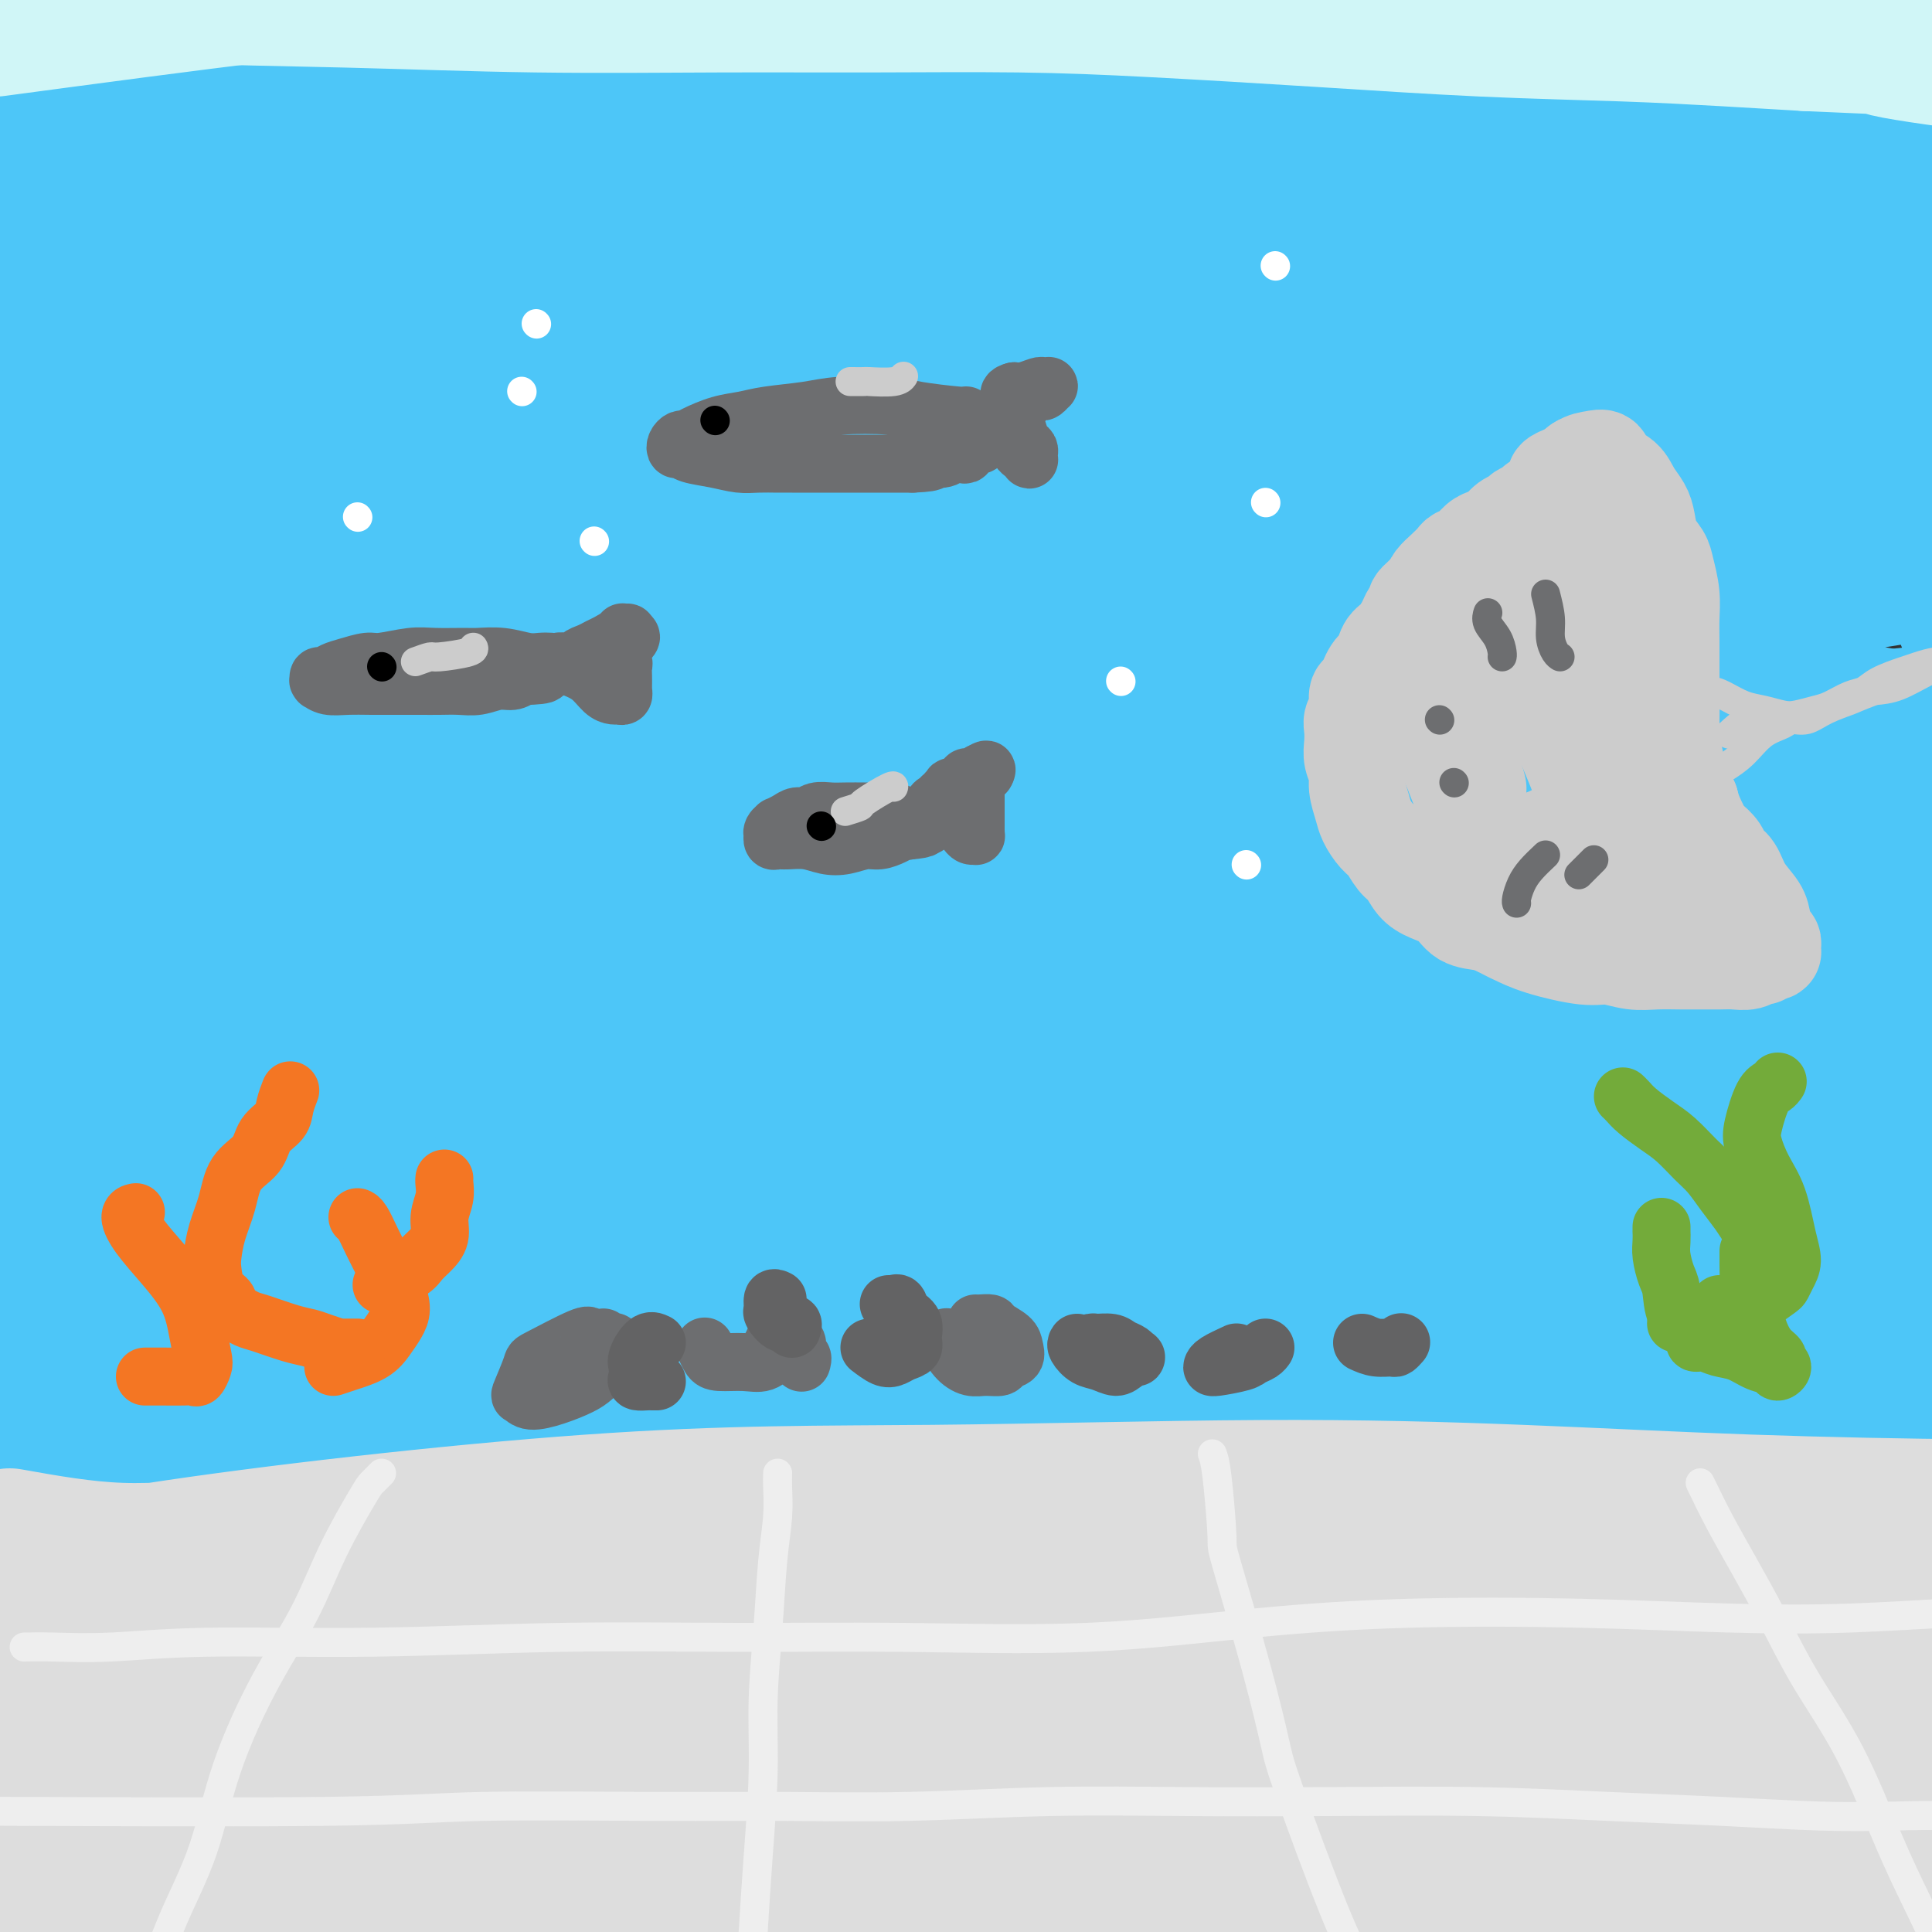 <svg viewBox='0 0 400 400' version='1.1' xmlns='http://www.w3.org/2000/svg' xmlns:xlink='http://www.w3.org/1999/xlink'><rect x="0" y="0" width="400" height="400" fill="#333333" stroke="none"/><g fill='none' stroke='rgb(77,198,248)' stroke-width='28' stroke-linecap='round' stroke-linejoin='round'><path d='M-4,186c24.999,5.202 49.997,10.404 69,15c19.003,4.596 32.009,8.585 48,13c15.991,4.415 34.967,9.257 53,13c18.033,3.743 35.122,6.387 53,11c17.878,4.613 36.544,11.193 54,16c17.456,4.807 33.702,7.839 47,11c13.298,3.161 23.647,6.451 33,9c9.353,2.549 17.710,4.356 25,6c7.290,1.644 13.515,3.125 18,4c4.485,0.875 7.231,1.144 9,1c1.769,-0.144 2.562,-0.702 2,-1c-0.562,-0.298 -2.477,-0.336 -9,-3c-6.523,-2.664 -17.654,-7.955 -33,-14c-15.346,-6.045 -34.909,-12.845 -56,-19c-21.091,-6.155 -43.712,-11.666 -70,-19c-26.288,-7.334 -56.243,-16.491 -79,-23c-22.757,-6.509 -38.316,-10.370 -54,-14c-15.684,-3.630 -31.494,-7.028 -39,-9c-7.506,-1.972 -6.709,-2.517 -7,-3c-0.291,-0.483 -1.672,-0.904 -3,-1c-1.328,-0.096 -2.605,0.133 -4,0c-1.395,-0.133 -2.909,-0.629 -4,-1c-1.091,-0.371 -1.757,-0.618 -2,-1c-0.243,-0.382 -0.061,-0.898 0,-1c0.061,-0.102 0.001,0.209 6,2c5.999,1.791 18.055,5.060 34,9c15.945,3.940 35.778,8.550 56,13c20.222,4.450 40.833,8.739 63,14c22.167,5.261 45.891,11.493 69,17c23.109,5.507 45.603,10.288 63,14c17.397,3.712 29.699,6.356 42,9'/><path d='M380,254c59.260,13.236 40.909,7.325 35,5c-5.909,-2.325 0.623,-1.063 3,-1c2.377,0.063 0.598,-1.074 -3,-2c-3.598,-0.926 -9.015,-1.640 -21,-4c-11.985,-2.360 -30.537,-6.364 -50,-10c-19.463,-3.636 -39.838,-6.903 -64,-12c-24.162,-5.097 -52.113,-12.024 -94,-19c-41.887,-6.976 -97.711,-14.000 -133,-17c-35.289,-3.000 -50.042,-1.975 -57,-2c-6.958,-0.025 -6.122,-1.099 -5,-2c1.122,-0.901 2.530,-1.627 3,-2c0.470,-0.373 0.002,-0.393 0,0c-0.002,0.393 0.464,1.198 6,3c5.536,1.802 16.144,4.601 27,7c10.856,2.399 21.960,4.399 38,7c16.040,2.601 37.014,5.803 57,9c19.986,3.197 38.982,6.388 59,10c20.018,3.612 41.058,7.645 63,13c21.942,5.355 44.787,12.033 74,20c29.213,7.967 64.792,17.222 87,23c22.208,5.778 31.043,8.077 37,9c5.957,0.923 9.037,0.468 10,0c0.963,-0.468 -0.191,-0.951 0,-1c0.191,-0.049 1.729,0.336 -5,-2c-6.729,-2.336 -21.723,-7.394 -39,-12c-17.277,-4.606 -36.837,-8.760 -59,-13c-22.163,-4.240 -46.928,-8.565 -79,-13c-32.072,-4.435 -71.449,-8.982 -116,-11c-44.551,-2.018 -94.275,-1.509 -144,-1'/><path d='M10,236c-27.188,1.250 -23.158,4.876 -21,7c2.158,2.124 2.445,2.746 3,3c0.555,0.254 1.378,0.142 1,0c-0.378,-0.142 -1.955,-0.312 1,0c2.955,0.312 10.444,1.108 20,2c9.556,0.892 21.181,1.880 38,2c16.819,0.120 38.832,-0.627 60,-1c21.168,-0.373 41.492,-0.372 65,1c23.508,1.372 50.199,4.116 78,7c27.801,2.884 56.711,5.910 92,10c35.289,4.090 76.956,9.244 101,12c24.044,2.756 30.463,3.113 33,3c2.537,-0.113 1.191,-0.696 1,-1c-0.191,-0.304 0.772,-0.329 -2,-1c-2.772,-0.671 -9.278,-1.988 -19,-4c-9.722,-2.012 -22.660,-4.719 -42,-7c-19.340,-2.281 -45.081,-4.137 -71,-5c-25.919,-0.863 -52.017,-0.734 -82,-1c-29.983,-0.266 -63.852,-0.926 -108,2c-44.148,2.926 -98.575,9.437 -128,13c-29.425,3.563 -33.848,4.176 -35,5c-1.152,0.824 0.967,1.857 2,2c1.033,0.143 0.981,-0.603 2,0c1.019,0.603 3.110,2.557 10,4c6.890,1.443 18.579,2.377 36,2c17.421,-0.377 40.575,-2.063 63,-3c22.425,-0.937 44.121,-1.125 68,-1c23.879,0.125 49.939,0.562 76,1'/><path d='M252,288c63.932,0.581 120.262,3.533 154,4c33.738,0.467 44.884,-1.550 50,-3c5.116,-1.450 4.203,-2.334 5,-3c0.797,-0.666 3.303,-1.116 -2,-2c-5.303,-0.884 -18.414,-2.202 -22,-3c-3.586,-0.798 2.353,-1.075 -20,-2c-22.353,-0.925 -72.997,-2.498 -115,-2c-42.003,0.498 -75.365,3.066 -128,10c-52.635,6.934 -124.542,18.234 -158,26c-33.458,7.766 -28.465,11.998 -26,16c2.465,4.002 2.404,7.775 3,9c0.596,1.225 1.851,-0.096 3,0c1.149,0.096 2.191,1.609 8,2c5.809,0.391 16.383,-0.340 32,-2c15.617,-1.660 36.277,-4.247 58,-7c21.723,-2.753 44.510,-5.670 68,-8c23.490,-2.330 47.683,-4.074 74,-5c26.317,-0.926 54.758,-1.036 92,-1c37.242,0.036 83.285,0.218 109,0c25.715,-0.218 31.104,-0.836 34,-2c2.896,-1.164 3.301,-2.873 3,-4c-0.301,-1.127 -1.308,-1.673 -3,-2c-1.692,-0.327 -4.071,-0.436 -14,-1c-9.929,-0.564 -27.410,-1.582 -51,-1c-23.590,0.582 -53.291,2.764 -83,5c-29.709,2.236 -59.427,4.527 -108,14c-48.573,9.473 -116.000,26.127 -156,37c-40.000,10.873 -52.571,15.964 -57,19c-4.429,3.036 -0.714,4.018 3,5'/><path d='M5,387c1.112,0.578 2.394,-0.477 3,-1c0.606,-0.523 0.538,-0.514 1,0c0.462,0.514 1.455,1.533 7,0c5.545,-1.533 15.644,-5.618 34,-10c18.356,-4.382 44.971,-9.062 71,-13c26.029,-3.938 51.474,-7.135 79,-9c27.526,-1.865 57.133,-2.398 97,-2c39.867,0.398 89.992,1.726 117,2c27.008,0.274 30.898,-0.508 34,-1c3.102,-0.492 5.417,-0.696 6,-1c0.583,-0.304 -0.564,-0.709 0,-1c0.564,-0.291 2.841,-0.467 -4,0c-6.841,0.467 -22.799,1.576 -44,2c-21.201,0.424 -47.643,0.163 -76,1c-28.357,0.837 -58.628,2.771 -111,9c-52.372,6.229 -126.844,16.754 -167,25c-40.156,8.246 -45.997,14.212 -48,17c-2.003,2.788 -0.167,2.397 1,2c1.167,-0.397 1.667,-0.799 2,-1c0.333,-0.201 0.499,-0.201 1,0c0.501,0.201 1.336,0.604 7,0c5.664,-0.604 16.157,-2.216 33,-4c16.843,-1.784 40.036,-3.740 63,-5c22.964,-1.260 45.698,-1.823 71,-2c25.302,-0.177 53.172,0.033 81,1c27.828,0.967 55.614,2.690 89,3c33.386,0.310 72.371,-0.793 97,-1c24.629,-0.207 34.900,0.480 38,1c3.100,0.520 -0.973,0.871 -3,1c-2.027,0.129 -2.008,0.037 -2,0c0.008,-0.037 0.004,-0.018 0,0'/><path d='M482,400c-1.641,0.450 -3.242,1.073 -13,1c-9.758,-0.073 -27.672,-0.844 -52,-1c-24.328,-0.156 -55.071,0.302 -68,0c-12.929,-0.302 -8.046,-1.366 -35,-1c-26.954,0.366 -85.745,2.161 -123,4c-37.255,1.839 -52.973,3.722 -78,7c-25.027,3.278 -59.361,7.950 -76,11c-16.639,3.050 -15.581,4.477 -16,5c-0.419,0.523 -2.316,0.142 -3,0c-0.684,-0.142 -0.156,-0.045 0,0c0.156,0.045 -0.059,0.040 0,0c0.059,-0.040 0.393,-0.114 4,-1c3.607,-0.886 10.486,-2.585 23,-5c12.514,-2.415 30.664,-5.545 50,-8c19.336,-2.455 39.857,-4.234 62,-6c22.143,-1.766 45.909,-3.518 70,-4c24.091,-0.482 48.508,0.307 82,0c33.492,-0.307 76.058,-1.711 97,-3c20.942,-1.289 20.261,-2.462 21,-3c0.739,-0.538 2.900,-0.441 8,-1c5.100,-0.559 13.139,-1.774 17,-2c3.861,-0.226 3.543,0.536 4,1c0.457,0.464 1.689,0.631 -1,1c-2.689,0.369 -9.297,0.939 -26,1c-16.703,0.061 -43.500,-0.387 -70,-2c-26.500,-1.613 -52.702,-4.390 -84,-7c-31.298,-2.610 -67.690,-5.053 -109,-6c-41.310,-0.947 -87.537,-0.398 -112,0c-24.463,0.398 -27.163,0.646 -29,1c-1.837,0.354 -2.811,0.816 -4,1c-1.189,0.184 -2.595,0.092 -4,0'/><path d='M17,383c-23.174,0.040 -6.610,-0.860 -1,-1c5.610,-0.140 0.264,0.482 1,0c0.736,-0.482 7.552,-2.066 12,-3c4.448,-0.934 6.527,-1.216 22,-3c15.473,-1.784 44.340,-5.068 70,-7c25.660,-1.932 48.112,-2.510 75,-3c26.888,-0.490 58.211,-0.891 86,0c27.789,0.891 52.042,3.075 80,4c27.958,0.925 59.619,0.590 74,0c14.381,-0.590 11.482,-1.434 11,-2c-0.482,-0.566 1.453,-0.855 3,-1c1.547,-0.145 2.707,-0.147 3,0c0.293,0.147 -0.281,0.443 -8,1c-7.719,0.557 -22.582,1.375 -43,1c-20.418,-0.375 -46.390,-1.945 -76,-3c-29.610,-1.055 -62.858,-1.597 -97,-2c-34.142,-0.403 -69.177,-0.668 -109,1c-39.823,1.668 -84.433,5.270 -104,7c-19.567,1.730 -14.089,1.589 -11,1c3.089,-0.589 3.790,-1.626 4,-2c0.210,-0.374 -0.071,-0.084 0,0c0.071,0.084 0.495,-0.039 1,0c0.505,0.039 1.091,0.240 3,0c1.909,-0.240 5.143,-0.919 19,-2c13.857,-1.081 38.339,-2.562 62,-3c23.661,-0.438 46.503,0.166 71,1c24.497,0.834 50.650,1.897 78,4c27.350,2.103 55.898,5.244 89,8c33.102,2.756 70.758,5.127 91,6c20.242,0.873 23.069,0.250 26,0c2.931,-0.250 5.965,-0.125 9,0'/><path d='M458,385c47.263,2.837 18.919,0.930 9,0c-9.919,-0.930 -1.414,-0.882 3,-1c4.414,-0.118 4.735,-0.402 -13,1c-17.735,1.402 -53.528,4.489 -81,6c-27.472,1.511 -46.623,1.445 -68,2c-21.377,0.555 -44.981,1.732 -69,3c-24.019,1.268 -48.453,2.627 -69,4c-20.547,1.373 -37.206,2.759 -50,4c-12.794,1.241 -21.722,2.338 -28,3c-6.278,0.662 -9.905,0.890 -12,1c-2.095,0.110 -2.658,0.102 -3,0c-0.342,-0.102 -0.463,-0.297 2,-1c2.463,-0.703 7.509,-1.913 16,-3c8.491,-1.087 20.428,-2.051 35,-3c14.572,-0.949 31.780,-1.885 51,-3c19.220,-1.115 40.451,-2.411 63,-3c22.549,-0.589 46.415,-0.472 65,-1c18.585,-0.528 31.887,-1.701 42,-3c10.113,-1.299 17.035,-2.725 21,-4c3.965,-1.275 4.973,-2.400 6,-3c1.027,-0.600 2.075,-0.675 0,-1c-2.075,-0.325 -7.272,-0.899 -18,-2c-10.728,-1.101 -26.987,-2.727 -44,-4c-17.013,-1.273 -34.780,-2.192 -58,-3c-23.220,-0.808 -51.894,-1.504 -77,-2c-25.106,-0.496 -46.644,-0.790 -72,-1c-25.356,-0.210 -54.528,-0.335 -70,0c-15.472,0.335 -17.242,1.129 -20,1c-2.758,-0.129 -6.502,-1.180 -8,-2c-1.498,-0.820 -0.749,-1.410 0,-2'/><path d='M11,368c-0.951,-0.861 0.673,-1.014 1,-1c0.327,0.014 -0.643,0.193 -1,0c-0.357,-0.193 -0.102,-0.759 0,-1c0.102,-0.241 0.052,-0.158 0,0c-0.052,0.158 -0.107,0.392 1,0c1.107,-0.392 3.377,-1.409 15,-3c11.623,-1.591 32.598,-3.754 54,-6c21.402,-2.246 43.232,-4.575 63,-6c19.768,-1.425 37.476,-1.947 57,-3c19.524,-1.053 40.865,-2.636 61,-3c20.135,-0.364 39.064,0.491 65,1c25.936,0.509 58.880,0.672 76,1c17.120,0.328 18.417,0.822 20,1c1.583,0.178 3.452,0.041 5,0c1.548,-0.041 2.774,0.012 4,0c1.226,-0.012 2.453,-0.091 -2,0c-4.453,0.091 -14.585,0.352 -30,-1c-15.415,-1.352 -36.114,-4.316 -60,-7c-23.886,-2.684 -50.960,-5.087 -83,-8c-32.040,-2.913 -69.046,-6.337 -112,-8c-42.954,-1.663 -91.856,-1.564 -117,-1c-25.144,0.564 -26.530,1.595 -27,2c-0.470,0.405 -0.024,0.186 1,0c1.024,-0.186 2.625,-0.339 4,0c1.375,0.339 2.524,1.168 10,1c7.476,-0.168 21.279,-1.334 48,-2c26.721,-0.666 66.361,-0.833 106,-1'/><path d='M170,323c50.404,0.464 91.914,2.624 123,4c31.086,1.376 51.747,1.969 72,1c20.253,-0.969 40.099,-3.499 49,-6c8.901,-2.501 6.857,-4.972 6,-6c-0.857,-1.028 -0.526,-0.612 -6,-2c-5.474,-1.388 -16.752,-4.581 -33,-7c-16.248,-2.419 -37.465,-4.063 -57,-6c-19.535,-1.937 -37.386,-4.168 -84,-4c-46.614,0.168 -121.989,2.736 -166,6c-44.011,3.264 -56.658,7.225 -64,10c-7.342,2.775 -9.377,4.363 -9,5c0.377,0.637 3.168,0.321 4,0c0.832,-0.321 -0.295,-0.649 0,-1c0.295,-0.351 2.014,-0.725 5,-2c2.986,-1.275 7.241,-3.451 22,-7c14.759,-3.549 40.024,-8.470 65,-12c24.976,-3.530 49.663,-5.671 78,-7c28.337,-1.329 60.325,-1.848 90,-1c29.675,0.848 57.036,3.064 87,5c29.964,1.936 62.530,3.593 77,4c14.470,0.407 10.844,-0.438 9,-1c-1.844,-0.562 -1.904,-0.843 -2,-1c-0.096,-0.157 -0.227,-0.191 -8,0c-7.773,0.191 -23.189,0.606 -42,0c-18.811,-0.606 -41.019,-2.233 -70,-4c-28.981,-1.767 -64.735,-3.675 -115,-3c-50.265,0.675 -115.040,3.934 -153,6c-37.960,2.066 -49.105,2.941 -52,3c-2.895,0.059 2.458,-0.697 5,-1c2.542,-0.303 2.271,-0.151 2,0'/><path d='M3,296c0.858,-0.250 -0.498,-0.375 1,-4c1.498,-3.625 5.849,-10.750 11,-16c5.151,-5.250 11.102,-8.624 27,-13c15.898,-4.376 41.744,-9.755 67,-13c25.256,-3.245 49.922,-4.357 77,-5c27.078,-0.643 56.569,-0.818 84,-1c27.431,-0.182 52.802,-0.373 70,-1c17.198,-0.627 26.224,-1.690 32,-3c5.776,-1.310 8.301,-2.865 10,-4c1.699,-1.135 2.571,-1.849 -3,-3c-5.571,-1.151 -17.586,-2.738 -33,-5c-15.414,-2.262 -34.227,-5.198 -64,-8c-29.773,-2.802 -70.505,-5.471 -125,-7c-54.495,-1.529 -122.753,-1.918 -152,-2c-29.247,-0.082 -19.484,0.143 -15,0c4.484,-0.143 3.690,-0.655 3,-1c-0.690,-0.345 -1.275,-0.524 1,0c2.275,0.524 7.412,1.752 13,3c5.588,1.248 11.628,2.515 25,2c13.372,-0.515 34.074,-2.814 56,-5c21.926,-2.186 45.074,-4.260 70,-6c24.926,-1.740 51.628,-3.145 79,-4c27.372,-0.855 55.413,-1.158 90,-1c34.587,0.158 75.719,0.777 100,0c24.281,-0.777 31.710,-2.951 35,-5c3.290,-2.049 2.439,-3.972 1,-5c-1.439,-1.028 -3.468,-1.162 -3,-1c0.468,0.162 3.434,0.621 -3,-1c-6.434,-1.621 -22.267,-5.320 -46,-8c-23.733,-2.680 -55.367,-4.340 -87,-6'/><path d='M324,173c-34.777,-1.235 -78.218,-1.322 -138,2c-59.782,3.322 -135.905,10.052 -171,14c-35.095,3.948 -29.162,5.115 -27,6c2.162,0.885 0.551,1.487 1,2c0.449,0.513 2.956,0.935 3,1c0.044,0.065 -2.375,-0.227 1,0c3.375,0.227 12.542,0.975 24,0c11.458,-0.975 25.205,-3.671 41,-6c15.795,-2.329 33.639,-4.289 53,-6c19.361,-1.711 40.240,-3.173 62,-4c21.760,-0.827 44.402,-1.020 68,0c23.598,1.020 48.151,3.252 78,6c29.849,2.748 64.992,6.014 86,7c21.008,0.986 27.881,-0.306 31,-1c3.119,-0.694 2.484,-0.790 2,-1c-0.484,-0.210 -0.817,-0.535 0,-1c0.817,-0.465 2.784,-1.070 -4,-4c-6.784,-2.930 -22.319,-8.187 -43,-13c-20.681,-4.813 -46.510,-9.183 -80,-12c-33.490,-2.817 -74.642,-4.079 -130,-2c-55.358,2.079 -124.921,7.501 -159,11c-34.079,3.499 -32.674,5.075 -32,6c0.674,0.925 0.619,1.199 1,2c0.381,0.801 1.200,2.130 2,3c0.800,0.870 1.581,1.280 1,2c-0.581,0.720 -2.526,1.748 2,1c4.526,-0.748 15.522,-3.272 27,-6c11.478,-2.728 23.437,-5.659 38,-9c14.563,-3.341 31.728,-7.092 50,-10c18.272,-2.908 37.649,-4.974 59,-6c21.351,-1.026 44.675,-1.013 68,-1'/><path d='M238,154c24.169,0.665 50.592,2.826 83,5c32.408,2.174 70.802,4.361 91,5c20.198,0.639 22.201,-0.270 23,-1c0.799,-0.730 0.395,-1.281 1,-2c0.605,-0.719 2.219,-1.604 3,-2c0.781,-0.396 0.729,-0.301 -7,-2c-7.729,-1.699 -23.134,-5.190 -43,-9c-19.866,-3.810 -44.195,-7.939 -76,-12c-31.805,-4.061 -71.088,-8.055 -120,-9c-48.912,-0.945 -107.452,1.159 -139,3c-31.548,1.841 -36.103,3.418 -38,5c-1.897,1.582 -1.135,3.170 -1,4c0.135,0.830 -0.357,0.902 0,1c0.357,0.098 1.563,0.223 1,1c-0.563,0.777 -2.894,2.206 6,2c8.894,-0.206 29.014,-2.046 39,-3c9.986,-0.954 9.837,-1.022 35,-3c25.163,-1.978 75.639,-5.866 113,-8c37.361,-2.134 61.609,-2.516 86,-3c24.391,-0.484 48.925,-1.072 70,-3c21.075,-1.928 38.689,-5.196 47,-8c8.311,-2.804 7.317,-5.146 6,-6c-1.317,-0.854 -2.958,-0.222 -4,0c-1.042,0.222 -1.486,0.033 -10,0c-8.514,-0.033 -25.097,0.091 -45,-1c-19.903,-1.091 -43.125,-3.397 -75,-5c-31.875,-1.603 -72.403,-2.504 -127,-2c-54.597,0.504 -123.263,2.413 -152,2c-28.737,-0.413 -17.545,-3.150 -13,-5c4.545,-1.850 2.441,-2.814 2,-3c-0.441,-0.186 0.779,0.407 2,1'/><path d='M-4,96c0.600,0.878 0.101,4.073 13,4c12.899,-0.073 39.198,-3.416 60,-6c20.802,-2.584 36.108,-4.411 65,-8c28.892,-3.589 71.369,-8.939 104,-11c32.631,-2.061 55.417,-0.832 87,0c31.583,0.832 71.964,1.266 93,1c21.036,-0.266 22.728,-1.232 24,-2c1.272,-0.768 2.123,-1.338 3,-2c0.877,-0.662 1.781,-1.417 3,-2c1.219,-0.583 2.755,-0.995 -5,-3c-7.755,-2.005 -24.799,-5.603 -46,-9c-21.201,-3.397 -46.558,-6.592 -80,-9c-33.442,-2.408 -74.968,-4.027 -133,-3c-58.032,1.027 -132.571,4.701 -167,8c-34.429,3.299 -28.749,6.223 -26,8c2.749,1.777 2.568,2.407 3,3c0.432,0.593 1.476,1.151 1,2c-0.476,0.849 -2.471,1.991 1,3c3.471,1.009 12.410,1.884 25,1c12.590,-0.884 28.832,-3.527 49,-6c20.168,-2.473 44.262,-4.774 66,-7c21.738,-2.226 41.120,-4.375 63,-6c21.880,-1.625 46.258,-2.727 71,-3c24.742,-0.273 49.847,0.282 79,1c29.153,0.718 62.353,1.600 78,1c15.647,-0.600 13.743,-2.680 13,-4c-0.743,-1.320 -0.323,-1.880 0,-2c0.323,-0.120 0.548,0.198 -1,0c-1.548,-0.198 -4.871,-0.914 -15,-2c-10.129,-1.086 -27.065,-2.543 -44,-4'/><path d='M380,39c-14.523,-2.159 -20.831,-3.555 -80,-6c-59.169,-2.445 -171.199,-5.937 -229,-6c-57.801,-0.063 -61.373,3.304 -63,5c-1.627,1.696 -1.308,1.720 -1,2c0.308,0.280 0.605,0.814 1,1c0.395,0.186 0.887,0.022 1,0c0.113,-0.022 -0.154,0.096 0,0c0.154,-0.096 0.728,-0.406 1,0c0.272,0.406 0.241,1.527 6,2c5.759,0.473 17.308,0.299 35,-1c17.692,-1.299 41.527,-3.724 63,-5c21.473,-1.276 40.582,-1.402 60,-2c19.418,-0.598 39.143,-1.669 60,-3c20.857,-1.331 42.846,-2.921 61,-5c18.154,-2.079 32.475,-4.646 43,-7c10.525,-2.354 17.255,-4.496 21,-6c3.745,-1.504 4.505,-2.371 5,-3c0.495,-0.629 0.725,-1.022 -2,-1c-2.725,0.022 -8.404,0.458 -18,1c-9.596,0.542 -23.109,1.189 -39,1c-15.891,-0.189 -34.160,-1.214 -61,-2c-26.840,-0.786 -62.249,-1.332 -106,-1c-43.751,0.332 -95.843,1.543 -120,3c-24.157,1.457 -20.380,3.159 -19,4c1.380,0.841 0.362,0.819 0,1c-0.362,0.181 -0.069,0.565 0,1c0.069,0.435 -0.084,0.921 0,1c0.084,0.079 0.407,-0.248 0,0c-0.407,0.248 -1.545,1.071 1,2c2.545,0.929 8.772,1.965 15,3'/><path d='M15,18c5.705,1.271 11.968,1.947 24,2c12.032,0.053 29.831,-0.519 49,-1c19.169,-0.481 39.706,-0.872 59,-1c19.294,-0.128 37.346,0.008 58,0c20.654,-0.008 43.910,-0.160 68,0c24.090,0.160 49.015,0.632 67,1c17.985,0.368 29.031,0.631 44,0c14.969,-0.631 33.861,-2.155 42,-3c8.139,-0.845 5.526,-1.011 5,-1c-0.526,0.011 1.034,0.198 2,0c0.966,-0.198 1.337,-0.782 2,-1c0.663,-0.218 1.616,-0.070 -1,0c-2.616,0.070 -8.803,0.062 -20,0c-11.197,-0.062 -27.403,-0.178 -45,0c-17.597,0.178 -36.583,0.651 -61,1c-24.417,0.349 -54.263,0.575 -86,1c-31.737,0.425 -65.364,1.049 -104,5c-38.636,3.951 -82.281,11.229 -103,16c-20.719,4.771 -18.511,7.033 -18,10c0.511,2.967 -0.675,6.637 -1,9c-0.325,2.363 0.210,3.420 1,4c0.790,0.580 1.835,0.685 1,1c-0.835,0.315 -3.548,0.840 1,-1c4.548,-1.840 16.358,-6.045 27,-10c10.642,-3.955 20.115,-7.658 36,-12c15.885,-4.342 38.182,-9.321 59,-14c20.818,-4.679 40.159,-9.058 60,-13c19.841,-3.942 40.184,-7.448 64,-10c23.816,-2.552 51.104,-4.148 73,-5c21.896,-0.852 38.399,-0.958 53,-1c14.601,-0.042 27.301,-0.021 40,0'/><path d='M411,-5c28.233,-0.557 15.814,1.052 11,2c-4.814,0.948 -2.023,1.237 -1,1c1.023,-0.237 0.280,-0.998 -3,0c-3.280,0.998 -9.095,3.756 -18,6c-8.905,2.244 -20.899,3.975 -35,5c-14.101,1.025 -30.308,1.343 -52,1c-21.692,-0.343 -48.870,-1.346 -79,-2c-30.130,-0.654 -63.212,-0.960 -97,-1c-33.788,-0.040 -68.281,0.185 -87,0c-18.719,-0.185 -21.663,-0.781 -24,-1c-2.337,-0.219 -4.065,-0.063 -5,0c-0.935,0.063 -1.076,0.031 -1,0c0.076,-0.031 0.370,-0.061 0,0c-0.370,0.061 -1.405,0.213 -2,0c-0.595,-0.213 -0.751,-0.789 -1,-1c-0.249,-0.211 -0.593,-0.055 -1,0c-0.407,0.055 -0.878,0.011 -1,0c-0.122,-0.011 0.106,0.012 0,0c-0.106,-0.012 -0.545,-0.059 -1,0c-0.455,0.059 -0.925,0.226 -1,0c-0.075,-0.226 0.245,-0.843 0,-1c-0.245,-0.157 -1.053,0.148 2,0c3.053,-0.148 9.969,-0.748 21,-1c11.031,-0.252 26.176,-0.157 44,0c17.824,0.157 38.325,0.377 58,1c19.675,0.623 38.524,1.649 58,3c19.476,1.351 39.578,3.028 62,5c22.422,1.972 47.165,4.240 67,6c19.835,1.760 34.763,3.012 53,4c18.237,0.988 39.782,1.711 51,2c11.218,0.289 12.109,0.145 13,0'/><path d='M442,24c48.496,2.993 17.738,0.477 7,-1c-10.738,-1.477 -1.454,-1.915 2,-2c3.454,-0.085 1.080,0.182 0,0c-1.080,-0.182 -0.866,-0.813 -1,-1c-0.134,-0.187 -0.615,0.069 -6,0c-5.385,-0.069 -15.675,-0.463 -28,0c-12.325,0.463 -26.687,1.785 -41,4c-14.313,2.215 -28.579,5.325 -41,9c-12.421,3.675 -22.997,7.915 -33,12c-10.003,4.085 -19.433,8.014 -26,12c-6.567,3.986 -10.273,8.030 -13,11c-2.727,2.970 -4.477,4.865 -5,6c-0.523,1.135 0.179,1.509 0,2c-0.179,0.491 -1.241,1.100 1,0c2.241,-1.100 7.784,-3.909 15,-7c7.216,-3.091 16.107,-6.463 26,-9c9.893,-2.537 20.790,-4.239 32,-6c11.210,-1.761 22.733,-3.582 33,-5c10.267,-1.418 19.279,-2.434 27,-3c7.721,-0.566 14.151,-0.684 19,-1c4.849,-0.316 8.117,-0.831 10,0c1.883,0.831 2.380,3.007 3,4c0.620,0.993 1.363,0.804 0,2c-1.363,1.196 -4.833,3.776 -10,7c-5.167,3.224 -12.030,7.091 -22,10c-9.970,2.909 -23.047,4.860 -36,7c-12.953,2.140 -25.783,4.468 -37,6c-11.217,1.532 -20.821,2.266 -28,3c-7.179,0.734 -11.933,1.467 -15,2c-3.067,0.533 -4.448,0.867 -5,1c-0.552,0.133 -0.276,0.067 0,0'/><path d='M270,87c-20.870,2.472 -12.545,-0.850 2,0c14.545,0.850 35.310,5.870 46,8c10.690,2.130 11.303,1.371 19,2c7.697,0.629 22.476,2.648 34,3c11.524,0.352 19.791,-0.963 27,-2c7.209,-1.037 13.359,-1.796 18,-3c4.641,-1.204 7.774,-2.852 10,-4c2.226,-1.148 3.545,-1.795 4,-2c0.455,-0.205 0.047,0.033 0,0c-0.047,-0.033 0.267,-0.335 -1,0c-1.267,0.335 -4.116,1.309 -13,3c-8.884,1.691 -23.804,4.099 -30,5c-6.196,0.901 -3.669,0.294 -20,2c-16.331,1.706 -51.521,5.726 -75,10c-23.479,4.274 -35.246,8.803 -42,11c-6.754,2.197 -8.493,2.061 -13,6c-4.507,3.939 -11.781,11.953 -12,17c-0.219,5.047 6.619,7.129 14,9c7.381,1.871 15.307,3.533 28,4c12.693,0.467 30.152,-0.260 45,-1c14.848,-0.740 27.083,-1.491 44,-3c16.917,-1.509 38.514,-3.775 50,-5c11.486,-1.225 12.859,-1.409 16,-2c3.141,-0.591 8.050,-1.588 12,-2c3.950,-0.412 6.940,-0.239 9,0c2.060,0.239 3.190,0.545 4,1c0.810,0.455 1.300,1.058 1,2c-0.300,0.942 -1.390,2.221 -5,5c-3.610,2.779 -9.741,7.056 -19,11c-9.259,3.944 -21.645,7.555 -34,11c-12.355,3.445 -24.677,6.722 -37,10'/><path d='M352,183c-15.589,4.788 -19.061,6.258 -22,8c-2.939,1.742 -5.346,3.755 -6,5c-0.654,1.245 0.446,1.723 2,2c1.554,0.277 3.562,0.353 13,1c9.438,0.647 26.307,1.865 40,3c13.693,1.135 24.209,2.186 31,3c6.791,0.814 9.856,1.392 13,2c3.144,0.608 6.367,1.246 8,2c1.633,0.754 1.674,1.623 2,2c0.326,0.377 0.935,0.264 1,0c0.065,-0.264 -0.414,-0.677 -4,0c-3.586,0.677 -10.278,2.444 -18,4c-7.722,1.556 -16.473,2.901 -25,4c-8.527,1.099 -16.829,1.951 -22,3c-5.171,1.049 -7.213,2.297 -8,3c-0.787,0.703 -0.321,0.863 0,1c0.321,0.137 0.497,0.250 3,1c2.503,0.750 7.332,2.137 13,3c5.668,0.863 12.174,1.202 18,2c5.826,0.798 10.973,2.053 16,3c5.027,0.947 9.936,1.584 14,2c4.064,0.416 7.283,0.609 10,1c2.717,0.391 4.932,0.979 6,1c1.068,0.021 0.990,-0.526 1,-1c0.010,-0.474 0.109,-0.877 0,-1c-0.109,-0.123 -0.424,0.033 -3,-1c-2.576,-1.033 -7.412,-3.256 -13,-5c-5.588,-1.744 -11.928,-3.008 -21,-5c-9.072,-1.992 -20.878,-4.712 -29,-7c-8.122,-2.288 -12.561,-4.144 -17,-6'/><path d='M355,213c-10.711,-2.960 -3.988,-1.359 -1,-1c2.988,0.359 2.243,-0.522 4,-2c1.757,-1.478 6.017,-3.553 11,-6c4.983,-2.447 10.690,-5.268 16,-8c5.310,-2.732 10.223,-5.377 14,-8c3.777,-2.623 6.418,-5.224 9,-8c2.582,-2.776 5.104,-5.727 7,-8c1.896,-2.273 3.166,-3.866 4,-6c0.834,-2.134 1.231,-4.807 1,-7c-0.231,-2.193 -1.089,-3.904 -2,-6c-0.911,-2.096 -1.877,-4.575 -3,-7c-1.123,-2.425 -2.405,-4.794 -4,-8c-1.595,-3.206 -3.502,-7.248 -5,-11c-1.498,-3.752 -2.588,-7.215 -4,-11c-1.412,-3.785 -3.147,-7.893 -5,-13c-1.853,-5.107 -3.823,-11.214 -6,-16c-2.177,-4.786 -4.561,-8.251 -7,-12c-2.439,-3.749 -4.934,-7.784 -8,-10c-3.066,-2.216 -6.704,-2.615 -9,-3c-2.296,-0.385 -3.249,-0.755 -7,1c-3.751,1.755 -10.301,5.637 -17,9c-6.699,3.363 -13.547,6.207 -23,10c-9.453,3.793 -21.513,8.533 -36,14c-14.487,5.467 -31.403,11.659 -47,18c-15.597,6.341 -29.877,12.831 -44,18c-14.123,5.169 -28.089,9.016 -40,12c-11.911,2.984 -21.766,5.103 -38,7c-16.234,1.897 -38.846,3.570 -51,4c-12.154,0.430 -13.849,-0.384 -16,-1c-2.151,-0.616 -4.757,-1.033 -9,-2c-4.243,-0.967 -10.121,-2.483 -16,-4'/><path d='M23,148c-6.570,-1.293 -2.497,-1.025 -2,-1c0.497,0.025 -2.584,-0.194 -4,0c-1.416,0.194 -1.166,0.800 -1,1c0.166,0.200 0.249,-0.008 0,1c-0.249,1.008 -0.831,3.231 -1,6c-0.169,2.769 0.075,6.082 0,10c-0.075,3.918 -0.469,8.440 -1,13c-0.531,4.560 -1.199,9.157 -2,13c-0.801,3.843 -1.734,6.931 -2,10c-0.266,3.069 0.135,6.117 0,8c-0.135,1.883 -0.808,2.600 -1,3c-0.192,0.400 0.095,0.484 0,0c-0.095,-0.484 -0.573,-1.536 -1,-4c-0.427,-2.464 -0.805,-6.340 -1,-12c-0.195,-5.660 -0.208,-13.105 0,-22c0.208,-8.895 0.636,-19.241 1,-28c0.364,-8.759 0.665,-15.933 1,-22c0.335,-6.067 0.703,-11.027 1,-16c0.297,-4.973 0.524,-9.957 1,-14c0.476,-4.043 1.202,-7.144 2,-10c0.798,-2.856 1.669,-5.468 2,-7c0.331,-1.532 0.123,-1.983 0,-2c-0.123,-0.017 -0.163,0.399 0,0c0.163,-0.399 0.527,-1.613 0,2c-0.527,3.613 -1.944,12.053 -3,21c-1.056,8.947 -1.750,18.400 -3,32c-1.250,13.600 -3.057,31.346 -4,51c-0.943,19.654 -1.023,41.214 -1,51c0.023,9.786 0.149,7.796 0,21c-0.149,13.204 -0.575,41.602 -1,70'/><path d='M3,323c-0.536,25.521 -0.876,18.324 -1,16c-0.124,-2.324 -0.033,0.226 0,1c0.033,0.774 0.007,-0.228 0,-1c-0.007,-0.772 0.005,-1.314 0,-4c-0.005,-2.686 -0.029,-7.517 0,-13c0.029,-5.483 0.109,-11.619 1,-21c0.891,-9.381 2.592,-22.008 4,-33c1.408,-10.992 2.523,-20.350 4,-30c1.477,-9.650 3.316,-19.592 4,-29c0.684,-9.408 0.214,-18.284 0,-27c-0.214,-8.716 -0.173,-17.274 0,-25c0.173,-7.726 0.477,-14.620 1,-21c0.523,-6.380 1.264,-12.246 2,-18c0.736,-5.754 1.465,-11.398 2,-16c0.535,-4.602 0.875,-8.164 1,-11c0.125,-2.836 0.033,-4.947 0,-6c-0.033,-1.053 -0.008,-1.048 0,-1c0.008,0.048 -0.002,0.138 0,0c0.002,-0.138 0.015,-0.504 0,1c-0.015,1.504 -0.056,4.877 0,12c0.056,7.123 0.211,17.996 0,28c-0.211,10.004 -0.789,19.137 -1,27c-0.211,7.863 -0.056,14.455 0,20c0.056,5.545 0.011,10.044 0,13c-0.011,2.956 0.010,4.368 0,5c-0.010,0.632 -0.052,0.485 0,0c0.052,-0.485 0.199,-1.307 0,-3c-0.199,-1.693 -0.744,-4.258 -1,-9c-0.256,-4.742 -0.223,-11.661 0,-19c0.223,-7.339 0.635,-15.097 2,-24c1.365,-8.903 3.682,-18.952 6,-29'/><path d='M27,106c2.058,-12.204 3.202,-16.213 11,-27c7.798,-10.787 22.250,-28.352 28,-36c5.750,-7.648 2.798,-5.379 5,-7c2.202,-1.621 9.559,-7.133 16,-10c6.441,-2.867 11.967,-3.090 17,-3c5.033,0.090 9.571,0.493 13,1c3.429,0.507 5.747,1.117 9,3c3.253,1.883 7.441,5.039 10,8c2.559,2.961 3.488,5.726 4,8c0.512,2.274 0.606,4.057 -1,7c-1.606,2.943 -4.913,7.047 -9,12c-4.087,4.953 -8.956,10.755 -15,15c-6.044,4.245 -13.264,6.933 -22,11c-8.736,4.067 -18.987,9.513 -26,13c-7.013,3.487 -10.790,5.014 -15,7c-4.210,1.986 -8.855,4.430 -13,6c-4.145,1.570 -7.789,2.265 -10,3c-2.211,0.735 -2.990,1.508 -3,2c-0.010,0.492 0.748,0.702 1,1c0.252,0.298 -0.001,0.683 3,0c3.001,-0.683 9.254,-2.434 16,-4c6.746,-1.566 13.983,-2.947 23,-6c9.017,-3.053 19.815,-7.779 31,-12c11.185,-4.221 22.758,-7.938 32,-11c9.242,-3.062 16.154,-5.471 22,-8c5.846,-2.529 10.626,-5.180 14,-7c3.374,-1.820 5.340,-2.811 6,-4c0.660,-1.189 0.012,-2.576 0,-3c-0.012,-0.424 0.612,0.117 -1,0c-1.612,-0.117 -5.461,-0.890 -11,-1c-5.539,-0.110 -12.770,0.445 -20,1'/><path d='M142,65c-8.932,0.574 -15.262,2.009 -29,4c-13.738,1.991 -34.883,4.536 -45,6c-10.117,1.464 -9.204,1.845 -9,2c0.204,0.155 -0.300,0.084 -5,1c-4.700,0.916 -13.596,2.820 -19,4c-5.404,1.180 -7.317,1.636 -9,2c-1.683,0.364 -3.135,0.636 -4,1c-0.865,0.364 -1.142,0.819 -1,1c0.142,0.181 0.705,0.089 1,0c0.295,-0.089 0.323,-0.174 1,0c0.677,0.174 2.004,0.608 7,0c4.996,-0.608 13.662,-2.258 24,-4c10.338,-1.742 22.346,-3.576 38,-6c15.654,-2.424 34.952,-5.438 46,-7c11.048,-1.562 13.845,-1.674 23,-3c9.155,-1.326 24.666,-3.867 32,-5c7.334,-1.133 6.490,-0.856 9,-1c2.510,-0.144 8.374,-0.707 13,-1c4.626,-0.293 8.013,-0.316 14,0c5.987,0.316 14.573,0.970 23,2c8.427,1.030 16.693,2.437 20,3c3.307,0.563 1.653,0.281 0,0'/></g>
<g fill='none' stroke='rgb(208,246,247)' stroke-width='28' stroke-linecap='round' stroke-linejoin='round'><path d='M-1,6c20.386,-2.724 40.771,-5.448 54,-7c13.229,-1.552 19.301,-1.932 28,-2c8.699,-0.068 20.023,0.177 31,0c10.977,-0.177 21.606,-0.777 30,-1c8.394,-0.223 14.554,-0.070 21,0c6.446,0.070 13.179,0.057 20,0c6.821,-0.057 13.728,-0.159 21,0c7.272,0.159 14.907,0.578 23,1c8.093,0.422 16.644,0.845 24,1c7.356,0.155 13.519,0.042 20,0c6.481,-0.042 13.282,-0.011 19,0c5.718,0.011 10.352,0.003 15,0c4.648,-0.003 9.309,-0.001 13,0c3.691,0.001 6.413,0.000 10,0c3.587,-0.000 8.041,-0.001 12,0c3.959,0.001 7.424,0.003 11,0c3.576,-0.003 7.264,-0.012 11,0c3.736,0.012 7.521,0.046 10,0c2.479,-0.046 3.652,-0.170 6,0c2.348,0.170 5.869,0.634 9,1c3.131,0.366 5.871,0.634 8,1c2.129,0.366 3.648,0.830 5,1c1.352,0.170 2.537,0.045 3,0c0.463,-0.045 0.205,-0.012 0,0c-0.205,0.012 -0.356,0.001 0,0c0.356,-0.001 1.220,0.008 0,0c-1.220,-0.008 -4.523,-0.033 -11,0c-6.477,0.033 -16.128,0.124 -28,0c-11.872,-0.124 -25.963,-0.464 -40,-1c-14.037,-0.536 -28.018,-1.268 -42,-2'/><path d='M282,-2c-25.398,-1.114 -28.395,-2.400 -39,-3c-10.605,-0.600 -28.820,-0.515 -47,-1c-18.180,-0.485 -36.325,-1.542 -51,-2c-14.675,-0.458 -25.880,-0.319 -41,0c-15.120,0.319 -34.153,0.818 -45,1c-10.847,0.182 -13.506,0.049 -17,0c-3.494,-0.049 -7.823,-0.013 -12,0c-4.177,0.013 -8.202,0.004 -11,0c-2.798,-0.004 -4.370,-0.001 -6,0c-1.630,0.001 -3.320,0.001 -4,0c-0.680,-0.001 -0.350,-0.001 -1,0c-0.650,0.001 -2.278,0.005 -3,0c-0.722,-0.005 -0.537,-0.017 -1,0c-0.463,0.017 -1.575,0.064 -2,0c-0.425,-0.064 -0.164,-0.240 0,0c0.164,0.240 0.232,0.894 0,1c-0.232,0.106 -0.765,-0.337 0,0c0.765,0.337 2.826,1.453 5,2c2.174,0.547 4.461,0.525 9,1c4.539,0.475 11.330,1.448 21,2c9.670,0.552 22.219,0.683 35,1c12.781,0.317 25.792,0.819 39,1c13.208,0.181 26.612,0.040 38,0c11.388,-0.040 20.761,0.020 31,0c10.239,-0.020 21.345,-0.122 31,0c9.655,0.122 17.859,0.466 28,1c10.141,0.534 22.217,1.256 34,2c11.783,0.744 23.272,1.509 34,2c10.728,0.491 20.696,0.709 29,1c8.304,0.291 14.944,0.655 21,1c6.056,0.345 11.528,0.673 17,1'/><path d='M374,9c27.737,1.280 15.578,0.479 16,1c0.422,0.521 13.424,2.364 19,3c5.576,0.636 3.726,0.065 5,0c1.274,-0.065 5.672,0.375 9,1c3.328,0.625 5.588,1.433 8,2c2.412,0.567 4.977,0.891 7,1c2.023,0.109 3.503,0.002 5,0c1.497,-0.002 3.009,0.103 4,0c0.991,-0.103 1.459,-0.412 4,0c2.541,0.412 7.155,1.546 9,2c1.845,0.454 0.923,0.227 0,0'/></g>
<g fill='none' stroke='rgb(221,221,221)' stroke-width='28' stroke-linecap='round' stroke-linejoin='round'><path d='M2,318c7.661,1.367 15.323,2.735 23,3c7.677,0.265 15.371,-0.571 26,-1c10.629,-0.429 24.195,-0.451 39,-1c14.805,-0.549 30.850,-1.625 47,-2c16.150,-0.375 32.406,-0.049 50,0c17.594,0.049 36.527,-0.181 56,0c19.473,0.181 39.486,0.771 58,1c18.514,0.229 35.529,0.097 49,0c13.471,-0.097 23.400,-0.159 35,-1c11.600,-0.841 24.873,-2.460 32,-3c7.127,-0.540 8.109,-0.001 10,0c1.891,0.001 4.690,-0.535 7,-1c2.310,-0.465 4.130,-0.859 5,-1c0.870,-0.141 0.788,-0.030 2,0c1.212,0.030 3.717,-0.021 -1,0c-4.717,0.021 -16.655,0.115 -31,0c-14.345,-0.115 -31.098,-0.438 -47,-1c-15.902,-0.562 -30.955,-1.364 -47,-2c-16.045,-0.636 -33.082,-1.107 -54,-1c-20.918,0.107 -45.717,0.791 -68,1c-22.283,0.209 -42.048,-0.058 -71,2c-28.952,2.058 -67.089,6.442 -90,10c-22.911,3.558 -30.595,6.290 -35,8c-4.405,1.710 -5.531,2.396 -6,3c-0.469,0.604 -0.280,1.124 0,1c0.280,-0.124 0.651,-0.893 2,-1c1.349,-0.107 3.674,0.446 6,1'/><path d='M-1,333c5.430,0.369 15.007,0.791 18,1c2.993,0.209 -0.596,0.204 12,0c12.596,-0.204 41.376,-0.607 62,-1c20.624,-0.393 33.091,-0.776 49,-1c15.909,-0.224 35.259,-0.288 57,0c21.741,0.288 45.874,0.930 68,2c22.126,1.070 42.246,2.570 68,4c25.754,1.430 57.141,2.789 74,3c16.859,0.211 19.191,-0.728 23,-1c3.809,-0.272 9.096,0.121 14,0c4.904,-0.121 9.426,-0.757 13,-1c3.574,-0.243 6.202,-0.093 7,0c0.798,0.093 -0.232,0.128 -1,0c-0.768,-0.128 -1.272,-0.420 -9,0c-7.728,0.420 -22.680,1.550 -41,1c-18.320,-0.550 -40.009,-2.781 -62,-4c-21.991,-1.219 -44.285,-1.427 -71,-2c-26.715,-0.573 -57.851,-1.510 -84,-2c-26.149,-0.490 -47.310,-0.533 -76,1c-28.690,1.533 -64.910,4.643 -87,7c-22.090,2.357 -30.052,3.962 -34,5c-3.948,1.038 -3.884,1.510 -4,2c-0.116,0.490 -0.412,0.998 0,1c0.412,0.002 1.534,-0.504 4,0c2.466,0.504 6.277,2.016 16,2c9.723,-0.016 25.359,-1.561 43,-3c17.641,-1.439 37.288,-2.772 57,-4c19.712,-1.228 39.489,-2.351 61,-3c21.511,-0.649 44.755,-0.825 68,-1'/><path d='M244,339c36.974,-1.893 14.908,-1.126 39,1c24.092,2.126 94.341,5.610 129,8c34.659,2.390 33.730,3.686 34,4c0.270,0.314 1.741,-0.355 5,0c3.259,0.355 8.305,1.735 10,2c1.695,0.265 0.037,-0.585 -2,0c-2.037,0.585 -4.454,2.605 -25,3c-20.546,0.395 -59.220,-0.835 -85,-2c-25.780,-1.165 -38.667,-2.266 -68,-3c-29.333,-0.734 -75.112,-1.101 -96,-2c-20.888,-0.899 -16.885,-2.329 -52,0c-35.115,2.329 -109.349,8.416 -137,12c-27.651,3.584 -8.720,4.664 -2,5c6.720,0.336 1.229,-0.073 1,0c-0.229,0.073 4.804,0.629 7,1c2.196,0.371 1.556,0.556 7,0c5.444,-0.556 16.972,-1.852 51,-3c34.028,-1.148 90.558,-2.149 113,-3c22.442,-0.851 10.798,-1.551 32,-1c21.202,0.551 75.249,2.354 118,4c42.751,1.646 74.204,3.134 91,3c16.796,-0.134 18.933,-1.891 25,-2c6.067,-0.109 16.062,1.429 22,2c5.938,0.571 7.818,0.174 8,0c0.182,-0.174 -1.336,-0.124 -1,0c0.336,0.124 2.524,0.321 -1,1c-3.524,0.679 -12.762,1.839 -22,3'/><path d='M445,372c-21.459,1.131 -63.105,1.958 -85,2c-21.895,0.042 -24.037,-0.702 -33,-1c-8.963,-0.298 -24.746,-0.151 -59,0c-34.254,0.151 -86.979,0.305 -110,0c-23.021,-0.305 -16.336,-1.070 -37,1c-20.664,2.070 -68.675,6.975 -86,9c-17.325,2.025 -3.962,1.169 -2,1c1.962,-0.169 -7.475,0.348 -12,1c-4.525,0.652 -4.138,1.437 -4,2c0.138,0.563 0.029,0.903 -1,1c-1.029,0.097 -2.976,-0.050 2,0c4.976,0.050 16.876,0.297 34,0c17.124,-0.297 39.474,-1.137 61,-1c21.526,0.137 42.229,1.252 62,2c19.771,0.748 38.608,1.128 57,2c18.392,0.872 36.337,2.237 54,4c17.663,1.763 35.044,3.923 48,5c12.956,1.077 21.488,1.072 36,1c14.512,-0.072 35.003,-0.210 45,0c9.997,0.210 9.501,0.767 11,1c1.499,0.233 4.992,0.141 7,0c2.008,-0.141 2.531,-0.333 3,0c0.469,0.333 0.884,1.190 -1,1c-1.884,-0.190 -6.068,-1.427 -16,-2c-9.932,-0.573 -25.611,-0.484 -42,-1c-16.389,-0.516 -33.489,-1.639 -52,-3c-18.511,-1.361 -38.432,-2.960 -60,-3c-21.568,-0.040 -44.784,1.480 -68,3'/><path d='M197,397c-10.195,0.504 -1.683,0.264 -34,4c-32.317,3.736 -105.463,11.447 -136,15c-30.537,3.553 -18.466,2.949 -18,4c0.466,1.051 -10.674,3.756 -15,5c-4.326,1.244 -1.838,1.028 -1,1c0.838,-0.028 0.025,0.133 0,0c-0.025,-0.133 0.737,-0.561 1,-1c0.263,-0.439 0.027,-0.889 0,-1c-0.027,-0.111 0.154,0.118 0,0c-0.154,-0.118 -0.645,-0.583 2,-2c2.645,-1.417 8.424,-3.787 14,-6c5.576,-2.213 10.949,-4.268 18,-6c7.051,-1.732 15.780,-3.141 26,-5c10.220,-1.859 21.933,-4.168 33,-6c11.067,-1.832 21.490,-3.188 33,-5c11.510,-1.812 24.107,-4.082 39,-6c14.893,-1.918 32.084,-3.484 47,-5c14.916,-1.516 27.559,-2.981 39,-4c11.441,-1.019 21.682,-1.591 29,-2c7.318,-0.409 11.714,-0.654 14,-1c2.286,-0.346 2.461,-0.792 3,-1c0.539,-0.208 1.441,-0.177 -1,0c-2.441,0.177 -8.223,0.501 -11,1c-2.777,0.499 -2.547,1.174 -30,1c-27.453,-0.174 -82.589,-1.198 -119,-1c-36.411,0.198 -54.096,1.619 -74,4c-19.904,2.381 -42.026,5.721 -50,7c-7.974,1.279 -1.801,0.498 1,0c2.801,-0.498 2.229,-0.714 2,-1c-0.229,-0.286 -0.114,-0.643 0,-1'/><path d='M9,385c0.351,-0.319 -0.273,-0.118 0,0c0.273,0.118 1.441,0.152 2,0c0.559,-0.152 0.507,-0.491 7,-1c6.493,-0.509 19.530,-1.186 34,-1c14.470,0.186 30.371,1.237 47,2c16.629,0.763 33.984,1.237 50,2c16.016,0.763 30.691,1.813 46,3c15.309,1.187 31.252,2.510 47,4c15.748,1.490 31.299,3.145 46,5c14.701,1.855 28.550,3.909 41,5c12.450,1.091 23.501,1.221 38,1c14.499,-0.221 32.444,-0.791 42,-1c9.556,-0.209 10.721,-0.056 12,0c1.279,0.056 2.672,0.015 5,0c2.328,-0.015 5.589,-0.005 8,0c2.411,0.005 3.970,0.004 5,0c1.030,-0.004 1.530,-0.011 2,0c0.470,0.011 0.911,0.041 1,0c0.089,-0.041 -0.173,-0.151 -1,0c-0.827,0.151 -2.217,0.564 -7,1c-4.783,0.436 -12.958,0.894 -24,2c-11.042,1.106 -24.949,2.859 -39,4c-14.051,1.141 -28.245,1.668 -43,2c-14.755,0.332 -30.071,0.469 -47,1c-16.929,0.531 -35.470,1.457 -55,3c-19.530,1.543 -40.049,3.702 -58,6c-17.951,2.298 -33.333,4.734 -49,8c-15.667,3.266 -31.619,7.362 -38,9c-6.381,1.638 -3.190,0.819 0,0'/></g>
<g fill='none' stroke='rgb(238,238,238)' stroke-width='6' stroke-linecap='round' stroke-linejoin='round'><path d='M79,305c-0.765,0.756 -1.531,1.512 -2,2c-0.469,0.488 -0.642,0.709 -2,3c-1.358,2.291 -3.901,6.652 -6,11c-2.099,4.348 -3.754,8.685 -6,13c-2.246,4.315 -5.082,8.610 -8,14c-2.918,5.390 -5.918,11.877 -8,18c-2.082,6.123 -3.245,11.882 -5,17c-1.755,5.118 -4.102,9.596 -6,14c-1.898,4.404 -3.345,8.735 -5,12c-1.655,3.265 -3.516,5.463 -5,8c-1.484,2.537 -2.592,5.414 -3,7c-0.408,1.586 -0.117,1.882 0,2c0.117,0.118 0.058,0.059 0,0'/><path d='M161,305c-0.025,0.774 -0.049,1.548 0,3c0.049,1.452 0.172,3.583 0,6c-0.172,2.417 -0.637,5.119 -1,9c-0.363,3.881 -0.622,8.940 -1,14c-0.378,5.060 -0.874,10.121 -1,15c-0.126,4.879 0.119,9.578 0,15c-0.119,5.422 -0.603,11.569 -1,17c-0.397,5.431 -0.709,10.145 -1,15c-0.291,4.855 -0.561,9.851 -1,14c-0.439,4.149 -1.045,7.452 -1,11c0.045,3.548 0.743,7.340 1,9c0.257,1.660 0.073,1.189 0,1c-0.073,-0.189 -0.037,-0.094 0,0'/><path d='M251,301c0.299,0.798 0.598,1.596 1,5c0.402,3.404 0.906,9.415 1,12c0.094,2.585 -0.223,1.744 1,6c1.223,4.256 3.987,13.609 6,21c2.013,7.391 3.274,12.819 4,16c0.726,3.181 0.918,4.115 3,10c2.082,5.885 6.054,16.723 9,24c2.946,7.277 4.867,10.994 7,15c2.133,4.006 4.479,8.301 6,12c1.521,3.699 2.217,6.804 3,9c0.783,2.196 1.652,3.485 2,4c0.348,0.515 0.174,0.258 0,0'/><path d='M352,307c1.265,2.614 2.530,5.228 4,8c1.470,2.772 3.144,5.703 5,9c1.856,3.297 3.895,6.960 6,11c2.105,4.040 4.278,8.459 7,13c2.722,4.541 5.994,9.206 9,15c3.006,5.794 5.746,12.719 8,18c2.254,5.281 4.023,8.918 6,13c1.977,4.082 4.162,8.608 6,13c1.838,4.392 3.328,8.652 4,11c0.672,2.348 0.527,2.786 1,4c0.473,1.214 1.564,3.204 2,4c0.436,0.796 0.218,0.398 0,0'/><path d='M5,341c1.575,-0.033 3.150,-0.065 6,0c2.850,0.065 6.977,0.228 12,0c5.023,-0.228 10.944,-0.846 20,-1c9.056,-0.154 21.247,0.157 34,0c12.753,-0.157 26.069,-0.784 39,-1c12.931,-0.216 25.478,-0.023 37,0c11.522,0.023 22.018,-0.124 34,0c11.982,0.124 25.449,0.520 38,0c12.551,-0.520 24.187,-1.956 35,-3c10.813,-1.044 20.804,-1.695 32,-2c11.196,-0.305 23.595,-0.263 35,0c11.405,0.263 21.814,0.749 31,1c9.186,0.251 17.149,0.268 25,0c7.851,-0.268 15.590,-0.819 20,-1c4.410,-0.181 5.492,0.010 10,0c4.508,-0.010 12.441,-0.222 18,0c5.559,0.222 8.743,0.876 12,1c3.257,0.124 6.585,-0.282 9,0c2.415,0.282 3.915,1.251 6,2c2.085,0.749 4.754,1.279 6,2c1.246,0.721 1.070,1.635 1,2c-0.070,0.365 -0.035,0.183 0,0'/><path d='M-2,375c27.383,0.114 54.767,0.228 71,0c16.233,-0.228 21.317,-0.797 31,-1c9.683,-0.203 23.965,-0.040 35,0c11.035,0.040 18.822,-0.042 27,0c8.178,0.042 16.747,0.206 26,0c9.253,-0.206 19.192,-0.784 29,-1c9.808,-0.216 19.487,-0.069 29,0c9.513,0.069 18.859,0.061 29,0c10.141,-0.061 21.075,-0.174 31,0c9.925,0.174 18.841,0.634 27,1c8.159,0.366 15.559,0.638 23,1c7.441,0.362 14.921,0.815 21,1c6.079,0.185 10.758,0.102 15,0c4.242,-0.102 8.049,-0.224 12,0c3.951,0.224 8.048,0.792 12,1c3.952,0.208 7.759,0.054 10,0c2.241,-0.054 2.917,-0.008 5,0c2.083,0.008 5.575,-0.023 8,0c2.425,0.023 3.784,0.099 6,0c2.216,-0.099 5.289,-0.373 8,-1c2.711,-0.627 5.060,-1.608 6,-2c0.940,-0.392 0.470,-0.196 0,0'/></g>
<g fill='none' stroke='rgb(109,110,112)' stroke-width='12' stroke-linecap='round' stroke-linejoin='round'><path d='M114,137c-0.620,-0.030 -1.240,-0.061 -2,0c-0.760,0.061 -1.659,0.213 -3,0c-1.341,-0.213 -3.125,-0.790 -5,-1c-1.875,-0.210 -3.840,-0.052 -5,0c-1.160,0.052 -1.516,-0.001 -3,0c-1.484,0.001 -4.095,0.056 -6,0c-1.905,-0.056 -3.105,-0.223 -5,0c-1.895,0.223 -4.486,0.834 -6,1c-1.514,0.166 -1.950,-0.114 -3,0c-1.050,0.114 -2.712,0.623 -4,1c-1.288,0.377 -2.201,0.623 -3,1c-0.799,0.377 -1.483,0.885 -2,1c-0.517,0.115 -0.866,-0.161 -1,0c-0.134,0.161 -0.053,0.761 0,1c0.053,0.239 0.078,0.117 0,0c-0.078,-0.117 -0.259,-0.227 0,0c0.259,0.227 0.957,0.793 2,1c1.043,0.207 2.431,0.056 4,0c1.569,-0.056 3.318,-0.015 5,0c1.682,0.015 3.296,0.005 5,0c1.704,-0.005 3.499,-0.005 5,0c1.501,0.005 2.709,0.016 4,0c1.291,-0.016 2.663,-0.060 4,0c1.337,0.060 2.637,0.222 4,0c1.363,-0.222 2.790,-0.829 4,-1c1.210,-0.171 2.203,0.094 3,0c0.797,-0.094 1.399,-0.547 2,-1'/><path d='M108,140c7.185,-0.222 4.149,-0.778 3,-1c-1.149,-0.222 -0.410,-0.111 0,0c0.410,0.111 0.491,0.222 1,0c0.509,-0.222 1.447,-0.777 2,-1c0.553,-0.223 0.721,-0.112 1,0c0.279,0.112 0.667,0.226 1,0c0.333,-0.226 0.610,-0.793 1,-1c0.390,-0.207 0.893,-0.055 1,0c0.107,0.055 -0.183,0.012 0,0c0.183,-0.012 0.840,0.008 1,0c0.160,-0.008 -0.175,-0.044 0,0c0.175,0.044 0.862,0.167 1,0c0.138,-0.167 -0.272,-0.623 0,-1c0.272,-0.377 1.225,-0.674 2,-1c0.775,-0.326 1.371,-0.680 2,-1c0.629,-0.320 1.292,-0.607 2,-1c0.708,-0.393 1.462,-0.891 2,-1c0.538,-0.109 0.860,0.170 1,0c0.140,-0.170 0.099,-0.788 0,-1c-0.099,-0.212 -0.258,-0.019 0,0c0.258,0.019 0.931,-0.138 1,0c0.069,0.138 -0.465,0.569 -1,1'/><path d='M129,132c3.249,-0.957 0.870,0.650 0,2c-0.870,1.350 -0.233,2.442 0,3c0.233,0.558 0.063,0.580 0,1c-0.063,0.420 -0.017,1.236 0,2c0.017,0.764 0.005,1.477 0,2c-0.005,0.523 -0.005,0.858 0,1c0.005,0.142 0.013,0.091 0,0c-0.013,-0.091 -0.047,-0.222 0,0c0.047,0.222 0.177,0.796 0,1c-0.177,0.204 -0.659,0.038 -1,0c-0.341,-0.038 -0.540,0.053 -1,0c-0.460,-0.053 -1.181,-0.249 -2,-1c-0.819,-0.751 -1.735,-2.057 -3,-3c-1.265,-0.943 -2.879,-1.523 -4,-2c-1.121,-0.477 -1.749,-0.851 -2,-1c-0.251,-0.149 -0.126,-0.075 0,0'/><path d='M200,86c-0.051,0.085 -0.103,0.169 -2,0c-1.897,-0.169 -5.641,-0.592 -8,-1c-2.359,-0.408 -3.333,-0.800 -6,-1c-2.667,-0.200 -7.026,-0.209 -10,0c-2.974,0.209 -4.561,0.637 -7,1c-2.439,0.363 -5.728,0.662 -8,1c-2.272,0.338 -3.526,0.717 -5,1c-1.474,0.283 -3.169,0.471 -5,1c-1.831,0.529 -3.798,1.400 -5,2c-1.202,0.600 -1.640,0.931 -2,1c-0.360,0.069 -0.643,-0.122 -1,0c-0.357,0.122 -0.789,0.557 -1,1c-0.211,0.443 -0.202,0.893 0,1c0.202,0.107 0.598,-0.129 1,0c0.402,0.129 0.811,0.623 2,1c1.189,0.377 3.159,0.637 5,1c1.841,0.363 3.551,0.829 5,1c1.449,0.171 2.635,0.046 4,0c1.365,-0.046 2.910,-0.012 4,0c1.090,0.012 1.726,0.003 3,0c1.274,-0.003 3.188,-0.001 5,0c1.812,0.001 3.524,0.000 5,0c1.476,-0.000 2.715,-0.000 4,0c1.285,0.000 2.615,0.000 4,0c1.385,-0.000 2.824,-0.000 4,0c1.176,0.000 2.088,0.000 3,0'/><path d='M189,96c6.092,-0.242 3.321,-0.849 3,-1c-0.321,-0.151 1.809,0.152 3,0c1.191,-0.152 1.444,-0.759 2,-1c0.556,-0.241 1.415,-0.116 2,0c0.585,0.116 0.896,0.223 1,0c0.104,-0.223 0.003,-0.776 0,-1c-0.003,-0.224 0.093,-0.119 0,0c-0.093,0.119 -0.376,0.253 0,0c0.376,-0.253 1.410,-0.894 2,-1c0.590,-0.106 0.734,0.322 1,0c0.266,-0.322 0.652,-1.395 1,-2c0.348,-0.605 0.656,-0.743 1,-1c0.344,-0.257 0.722,-0.633 1,-1c0.278,-0.367 0.456,-0.724 1,-1c0.544,-0.276 1.455,-0.469 2,-1c0.545,-0.531 0.723,-1.400 1,-2c0.277,-0.600 0.652,-0.932 1,-1c0.348,-0.068 0.671,0.126 1,0c0.329,-0.126 0.666,-0.573 1,-1c0.334,-0.427 0.665,-0.832 1,-1c0.335,-0.168 0.675,-0.097 1,0c0.325,0.097 0.636,0.221 1,0c0.364,-0.221 0.781,-0.788 1,-1c0.219,-0.212 0.238,-0.071 0,0c-0.238,0.071 -0.734,0.071 -1,0c-0.266,-0.071 -0.302,-0.211 -1,0c-0.698,0.211 -2.056,0.775 -3,1c-0.944,0.225 -1.472,0.113 -2,0'/><path d='M210,81c-1.308,0.334 -1.080,0.669 -1,1c0.080,0.331 0.010,0.659 0,1c-0.010,0.341 0.038,0.697 0,1c-0.038,0.303 -0.164,0.553 0,1c0.164,0.447 0.618,1.089 1,2c0.382,0.911 0.690,2.090 1,3c0.310,0.910 0.620,1.551 1,2c0.380,0.449 0.831,0.706 1,1c0.169,0.294 0.056,0.627 0,1c-0.056,0.373 -0.056,0.788 0,1c0.056,0.212 0.166,0.222 0,0c-0.166,-0.222 -0.609,-0.676 -1,-1c-0.391,-0.324 -0.732,-0.518 -1,-1c-0.268,-0.482 -0.464,-1.253 -1,-2c-0.536,-0.747 -1.414,-1.470 -2,-2c-0.586,-0.530 -0.882,-0.866 -1,-1c-0.118,-0.134 -0.059,-0.067 0,0'/><path d='M192,171c-1.999,-0.732 -3.998,-1.464 -5,-2c-1.002,-0.536 -1.005,-0.875 -2,-1c-0.995,-0.125 -2.980,-0.034 -4,0c-1.020,0.034 -1.074,0.013 -2,0c-0.926,-0.013 -2.723,-0.018 -4,0c-1.277,0.018 -2.032,0.060 -3,0c-0.968,-0.060 -2.148,-0.222 -3,0c-0.852,0.222 -1.376,0.829 -2,1c-0.624,0.171 -1.348,-0.095 -2,0c-0.652,0.095 -1.233,0.551 -2,1c-0.767,0.449 -1.722,0.890 -2,1c-0.278,0.110 0.121,-0.110 0,0c-0.121,0.110 -0.762,0.551 -1,1c-0.238,0.449 -0.074,0.905 0,1c0.074,0.095 0.056,-0.172 0,0c-0.056,0.172 -0.150,0.782 0,1c0.150,0.218 0.546,0.046 1,0c0.454,-0.046 0.968,0.036 2,0c1.032,-0.036 2.583,-0.191 4,0c1.417,0.191 2.701,0.728 4,1c1.299,0.272 2.614,0.279 4,0c1.386,-0.279 2.844,-0.846 4,-1c1.156,-0.154 2.011,0.103 3,0c0.989,-0.103 2.112,-0.566 3,-1c0.888,-0.434 1.539,-0.838 2,-1c0.461,-0.162 0.730,-0.081 1,0'/><path d='M188,172c4.802,-0.472 2.806,-0.652 2,-1c-0.806,-0.348 -0.422,-0.863 0,-1c0.422,-0.137 0.883,0.104 1,0c0.117,-0.104 -0.110,-0.554 0,-1c0.110,-0.446 0.555,-0.889 1,-1c0.445,-0.111 0.889,0.110 1,0c0.111,-0.110 -0.110,-0.551 0,-1c0.110,-0.449 0.551,-0.905 1,-1c0.449,-0.095 0.905,0.172 1,0c0.095,-0.172 -0.172,-0.782 0,-1c0.172,-0.218 0.782,-0.045 1,0c0.218,0.045 0.044,-0.040 0,0c-0.044,0.040 0.041,0.203 0,0c-0.041,-0.203 -0.208,-0.773 0,-1c0.208,-0.227 0.791,-0.112 1,0c0.209,0.112 0.045,0.222 0,0c-0.045,-0.222 0.030,-0.777 0,-1c-0.030,-0.223 -0.167,-0.116 0,0c0.167,0.116 0.636,0.241 1,0c0.364,-0.241 0.622,-0.848 1,-1c0.378,-0.152 0.876,0.152 1,0c0.124,-0.152 -0.126,-0.759 0,-1c0.126,-0.241 0.627,-0.117 1,0c0.373,0.117 0.619,0.228 1,0c0.381,-0.228 0.896,-0.793 1,-1c0.104,-0.207 -0.203,-0.056 0,0c0.203,0.056 0.915,0.016 1,0c0.085,-0.016 -0.458,-0.008 -1,0'/><path d='M203,160c2.381,-1.666 0.834,0.168 0,1c-0.834,0.832 -0.956,0.660 -1,1c-0.044,0.340 -0.012,1.190 0,2c0.012,0.810 0.003,1.579 0,2c-0.003,0.421 -0.001,0.495 0,1c0.001,0.505 0.000,1.441 0,2c-0.000,0.559 -0.000,0.742 0,1c0.000,0.258 0.001,0.591 0,1c-0.001,0.409 -0.003,0.895 0,1c0.003,0.105 0.012,-0.171 0,0c-0.012,0.171 -0.044,0.789 0,1c0.044,0.211 0.164,0.015 0,0c-0.164,-0.015 -0.611,0.151 -1,0c-0.389,-0.151 -0.721,-0.619 -1,-1c-0.279,-0.381 -0.506,-0.677 -1,-1c-0.494,-0.323 -1.257,-0.675 -2,-1c-0.743,-0.325 -1.467,-0.623 -2,-1c-0.533,-0.377 -0.874,-0.832 -1,-1c-0.126,-0.168 -0.036,-0.048 0,0c0.036,0.048 0.018,0.024 0,0'/></g>
<g fill='none' stroke='rgb(204,204,204)' stroke-width='6' stroke-linecap='round' stroke-linejoin='round'><path d='M86,137c1.215,-0.445 2.431,-0.890 3,-1c0.569,-0.110 0.493,0.115 2,0c1.507,-0.115 4.598,-0.569 6,-1c1.402,-0.431 1.115,-0.837 1,-1c-0.115,-0.163 -0.057,-0.081 0,0'/><path d='M176,79c1.290,0.008 2.581,0.016 3,0c0.419,-0.016 -0.032,-0.056 1,0c1.032,0.056 3.547,0.207 5,0c1.453,-0.207 1.844,-0.774 2,-1c0.156,-0.226 0.078,-0.113 0,0'/><path d='M175,168c1.298,-0.400 2.596,-0.801 3,-1c0.404,-0.199 -0.088,-0.198 1,-1c1.088,-0.802 3.754,-2.408 5,-3c1.246,-0.592 1.070,-0.169 1,0c-0.070,0.169 -0.035,0.085 0,0'/></g>
<g fill='none' stroke='rgb(0,0,0)' stroke-width='6' stroke-linecap='round' stroke-linejoin='round'><path d='M79,138c0.000,0.000 0.100,0.100 0.1,0.1'/><path d='M148,87c0.000,0.000 0.100,0.100 0.1,0.1'/><path d='M170,171c0.000,0.000 0.100,0.100 0.1,0.1'/></g>
<g fill='none' stroke='rgb(204,204,204)' stroke-width='20' stroke-linecap='round' stroke-linejoin='round'><path d='M329,96c-0.776,-0.089 -1.552,-0.179 -2,0c-0.448,0.179 -0.569,0.625 -1,1c-0.431,0.375 -1.172,0.678 -2,1c-0.828,0.322 -1.741,0.663 -2,1c-0.259,0.337 0.138,0.669 0,1c-0.138,0.331 -0.811,0.662 -1,1c-0.189,0.338 0.105,0.682 0,1c-0.105,0.318 -0.609,0.610 -1,1c-0.391,0.390 -0.667,0.878 -1,1c-0.333,0.122 -0.722,-0.123 -1,0c-0.278,0.123 -0.445,0.614 -1,1c-0.555,0.386 -1.500,0.667 -2,1c-0.500,0.333 -0.557,0.718 -1,1c-0.443,0.282 -1.273,0.460 -2,1c-0.727,0.540 -1.350,1.440 -2,2c-0.650,0.560 -1.325,0.779 -2,1c-0.675,0.221 -1.349,0.443 -2,1c-0.651,0.557 -1.277,1.447 -2,2c-0.723,0.553 -1.542,0.767 -2,1c-0.458,0.233 -0.556,0.485 -1,1c-0.444,0.515 -1.235,1.292 -2,2c-0.765,0.708 -1.504,1.345 -2,2c-0.496,0.655 -0.748,1.327 -1,2'/><path d='M296,122c-5.301,4.441 -2.053,2.545 -1,2c1.053,-0.545 -0.089,0.261 -1,1c-0.911,0.739 -1.592,1.410 -2,2c-0.408,0.590 -0.543,1.100 -1,2c-0.457,0.900 -1.236,2.191 -2,3c-0.764,0.809 -1.514,1.137 -2,2c-0.486,0.863 -0.707,2.263 -1,3c-0.293,0.737 -0.657,0.812 -1,1c-0.343,0.188 -0.665,0.491 -1,1c-0.335,0.509 -0.682,1.225 -1,2c-0.318,0.775 -0.607,1.610 -1,2c-0.393,0.390 -0.890,0.334 -1,1c-0.110,0.666 0.165,2.054 0,3c-0.165,0.946 -0.772,1.450 -1,2c-0.228,0.550 -0.076,1.146 0,2c0.076,0.854 0.076,1.965 0,3c-0.076,1.035 -0.228,1.995 0,3c0.228,1.005 0.838,2.055 1,3c0.162,0.945 -0.122,1.785 0,3c0.122,1.215 0.652,2.805 1,4c0.348,1.195 0.516,1.996 1,3c0.484,1.004 1.284,2.212 2,3c0.716,0.788 1.348,1.156 2,2c0.652,0.844 1.322,2.164 2,3c0.678,0.836 1.363,1.187 2,2c0.637,0.813 1.227,2.088 2,3c0.773,0.912 1.729,1.463 3,2c1.271,0.537 2.856,1.062 4,2c1.144,0.938 1.846,2.291 3,3c1.154,0.709 2.758,0.774 4,1c1.242,0.226 2.121,0.613 3,1'/><path d='M310,192c3.362,1.758 3.266,1.652 4,2c0.734,0.348 2.299,1.151 5,2c2.701,0.849 6.540,1.744 9,2c2.460,0.256 3.543,-0.128 5,0c1.457,0.128 3.289,0.766 5,1c1.711,0.234 3.301,0.062 5,0c1.699,-0.062 3.509,-0.016 5,0c1.491,0.016 2.665,0.000 4,0c1.335,-0.000 2.830,0.015 4,0c1.170,-0.015 2.015,-0.060 3,0c0.985,0.060 2.110,0.226 3,0c0.890,-0.226 1.545,-0.844 2,-1c0.455,-0.156 0.710,0.152 1,0c0.290,-0.152 0.614,-0.762 1,-1c0.386,-0.238 0.833,-0.104 1,0c0.167,0.104 0.055,0.176 0,0c-0.055,-0.176 -0.054,-0.602 0,-1c0.054,-0.398 0.162,-0.770 0,-1c-0.162,-0.230 -0.595,-0.320 -1,-1c-0.405,-0.680 -0.781,-1.950 -1,-3c-0.219,-1.050 -0.281,-1.881 -1,-3c-0.719,-1.119 -2.095,-2.528 -3,-4c-0.905,-1.472 -1.341,-3.008 -2,-4c-0.659,-0.992 -1.542,-1.441 -2,-2c-0.458,-0.559 -0.490,-1.227 -1,-2c-0.510,-0.773 -1.498,-1.650 -2,-2c-0.502,-0.350 -0.520,-0.171 -1,-1c-0.480,-0.829 -1.423,-2.665 -2,-4c-0.577,-1.335 -0.789,-2.167 -1,-3'/><path d='M350,166c-2.574,-4.161 -2.010,-3.562 -2,-4c0.010,-0.438 -0.533,-1.911 -1,-4c-0.467,-2.089 -0.857,-4.792 -1,-6c-0.143,-1.208 -0.039,-0.920 0,-2c0.039,-1.080 0.011,-3.530 0,-5c-0.011,-1.470 -0.006,-1.962 0,-4c0.006,-2.038 0.014,-5.623 0,-8c-0.014,-2.377 -0.049,-3.545 0,-5c0.049,-1.455 0.182,-3.198 0,-5c-0.182,-1.802 -0.678,-3.665 -1,-5c-0.322,-1.335 -0.471,-2.142 -1,-3c-0.529,-0.858 -1.439,-1.767 -2,-3c-0.561,-1.233 -0.774,-2.791 -1,-4c-0.226,-1.209 -0.466,-2.069 -1,-3c-0.534,-0.931 -1.364,-1.935 -2,-3c-0.636,-1.065 -1.079,-2.193 -2,-3c-0.921,-0.807 -2.321,-1.292 -3,-2c-0.679,-0.708 -0.637,-1.639 -1,-2c-0.363,-0.361 -1.131,-0.153 -2,0c-0.869,0.153 -1.839,0.252 -3,1c-1.161,0.748 -2.513,2.145 -4,4c-1.487,1.855 -3.110,4.168 -5,8c-1.890,3.832 -4.047,9.185 -6,15c-1.953,5.815 -3.702,12.094 -5,18c-1.298,5.906 -2.143,11.438 -2,17c0.143,5.562 1.276,11.153 2,15c0.724,3.847 1.039,5.949 2,8c0.961,2.051 2.566,4.052 4,6c1.434,1.948 2.695,3.842 4,5c1.305,1.158 2.652,1.579 4,2'/><path d='M321,194c2.974,2.040 4.408,0.640 5,0c0.592,-0.640 0.341,-0.521 1,-1c0.659,-0.479 2.228,-1.554 3,-2c0.772,-0.446 0.749,-0.261 1,-1c0.251,-0.739 0.777,-2.403 1,-4c0.223,-1.597 0.142,-3.128 0,-5c-0.142,-1.872 -0.346,-4.085 -1,-7c-0.654,-2.915 -1.759,-6.532 -3,-10c-1.241,-3.468 -2.620,-6.789 -4,-10c-1.380,-3.211 -2.762,-6.314 -4,-9c-1.238,-2.686 -2.332,-4.955 -3,-7c-0.668,-2.045 -0.911,-3.867 -1,-5c-0.089,-1.133 -0.023,-1.578 0,-2c0.023,-0.422 0.003,-0.820 0,-1c-0.003,-0.180 0.009,-0.141 2,2c1.991,2.141 5.959,6.384 9,9c3.041,2.616 5.155,3.605 6,4c0.845,0.395 0.423,0.198 0,0'/><path d='M325,118c-0.126,2.199 -0.251,4.397 0,7c0.251,2.603 0.880,5.609 2,10c1.120,4.391 2.731,10.166 4,16c1.269,5.834 2.197,11.727 3,16c0.803,4.273 1.481,6.928 2,9c0.519,2.072 0.878,3.563 1,4c0.122,0.437 0.008,-0.180 0,0c-0.008,0.180 0.091,1.157 0,1c-0.091,-0.157 -0.371,-1.447 -1,-4c-0.629,-2.553 -1.608,-6.369 -3,-11c-1.392,-4.631 -3.196,-10.078 -5,-14c-1.804,-3.922 -3.608,-6.319 -5,-9c-1.392,-2.681 -2.373,-5.646 -3,-8c-0.627,-2.354 -0.900,-4.095 -1,-5c-0.100,-0.905 -0.029,-0.973 0,-1c0.029,-0.027 0.014,-0.014 0,0'/><path d='M295,144c0.030,1.802 0.060,3.605 1,6c0.940,2.395 2.790,5.384 4,8c1.210,2.616 1.781,4.861 3,7c1.219,2.139 3.087,4.173 5,6c1.913,1.827 3.871,3.446 6,5c2.129,1.554 4.430,3.044 7,4c2.570,0.956 5.409,1.378 8,2c2.591,0.622 4.933,1.442 7,2c2.067,0.558 3.859,0.852 5,1c1.141,0.148 1.630,0.151 2,0c0.370,-0.151 0.622,-0.454 1,-1c0.378,-0.546 0.883,-1.334 1,-2c0.117,-0.666 -0.154,-1.211 0,-2c0.154,-0.789 0.734,-1.822 1,-3c0.266,-1.178 0.219,-2.501 0,-4c-0.219,-1.499 -0.610,-3.174 -1,-5c-0.390,-1.826 -0.781,-3.803 -1,-6c-0.219,-2.197 -0.268,-4.616 -1,-7c-0.732,-2.384 -2.148,-4.735 -3,-7c-0.852,-2.265 -1.139,-4.445 -2,-8c-0.861,-3.555 -2.297,-8.484 -3,-11c-0.703,-2.516 -0.672,-2.619 -1,-4c-0.328,-1.381 -1.013,-4.041 -1,-6c0.013,-1.959 0.724,-3.218 1,-4c0.276,-0.782 0.115,-1.086 0,-1c-0.115,0.086 -0.185,0.562 0,1c0.185,0.438 0.624,0.840 1,4c0.376,3.160 0.688,9.080 1,15'/><path d='M336,134c0.640,5.667 1.241,10.335 2,15c0.759,4.665 1.678,9.328 2,13c0.322,3.672 0.048,6.354 0,8c-0.048,1.646 0.129,2.256 0,3c-0.129,0.744 -0.564,1.622 -1,2c-0.436,0.378 -0.871,0.257 -1,0c-0.129,-0.257 0.049,-0.649 0,-1c-0.049,-0.351 -0.325,-0.661 -1,-2c-0.675,-1.339 -1.750,-3.707 -3,-7c-1.250,-3.293 -2.675,-7.510 -4,-11c-1.325,-3.490 -2.551,-6.253 -3,-9c-0.449,-2.747 -0.120,-5.479 0,-7c0.120,-1.521 0.032,-1.833 0,-3c-0.032,-1.167 -0.009,-3.191 0,-4c0.009,-0.809 0.005,-0.405 0,0'/><path d='M302,154c1.156,2.200 2.311,4.400 3,6c0.689,1.600 0.911,2.600 1,3c0.089,0.400 0.044,0.200 0,0'/></g>
<g fill='none' stroke='rgb(204,204,204)' stroke-width='6' stroke-linecap='round' stroke-linejoin='round'><path d='M335,153c-0.031,0.007 -0.062,0.014 0,0c0.062,-0.014 0.218,-0.050 1,-1c0.782,-0.950 2.190,-2.815 3,-4c0.810,-1.185 1.021,-1.691 2,-2c0.979,-0.309 2.726,-0.421 4,-1c1.274,-0.579 2.077,-1.627 3,-2c0.923,-0.373 1.968,-0.073 3,0c1.032,0.073 2.051,-0.082 3,0c0.949,0.082 1.828,0.401 3,1c1.172,0.599 2.639,1.478 4,2c1.361,0.522 2.618,0.688 4,1c1.382,0.312 2.891,0.770 4,1c1.109,0.230 1.820,0.231 3,0c1.180,-0.231 2.831,-0.695 4,-1c1.169,-0.305 1.857,-0.453 3,-1c1.143,-0.547 2.741,-1.494 4,-2c1.259,-0.506 2.178,-0.570 3,-1c0.822,-0.430 1.547,-1.224 3,-2c1.453,-0.776 3.636,-1.532 5,-2c1.364,-0.468 1.910,-0.647 3,-1c1.090,-0.353 2.723,-0.879 4,-1c1.277,-0.121 2.198,0.164 3,0c0.802,-0.164 1.485,-0.777 2,-1c0.515,-0.223 0.862,-0.057 1,0c0.138,0.057 0.065,0.006 0,0c-0.065,-0.006 -0.123,0.033 0,0c0.123,-0.033 0.428,-0.139 0,0c-0.428,0.139 -1.589,0.522 -3,1c-1.411,0.478 -3.072,1.052 -5,2c-1.928,0.948 -4.122,2.271 -6,3c-1.878,0.729 -3.439,0.865 -5,1'/><path d='M388,143c-3.822,1.448 -3.876,1.568 -5,2c-1.124,0.432 -3.318,1.178 -5,2c-1.682,0.822 -2.851,1.721 -4,2c-1.149,0.279 -2.278,-0.063 -3,0c-0.722,0.063 -1.036,0.530 -2,1c-0.964,0.470 -2.579,0.944 -4,2c-1.421,1.056 -2.649,2.693 -4,4c-1.351,1.307 -2.824,2.284 -4,3c-1.176,0.716 -2.056,1.173 -3,2c-0.944,0.827 -1.952,2.026 -3,3c-1.048,0.974 -2.137,1.725 -3,2c-0.863,0.275 -1.502,0.074 -2,0c-0.498,-0.074 -0.857,-0.021 -1,0c-0.143,0.021 -0.072,0.011 0,0'/><path d='M358,152c1.244,-1.156 2.489,-2.311 4,-3c1.511,-0.689 3.289,-0.911 4,-1c0.711,-0.089 0.356,-0.044 0,0'/><path d='M308,170c-0.018,0.186 -0.037,0.373 1,0c1.037,-0.373 3.129,-1.305 5,-2c1.871,-0.695 3.521,-1.153 5,-2c1.479,-0.847 2.787,-2.084 4,-3c1.213,-0.916 2.332,-1.510 3,-2c0.668,-0.490 0.886,-0.877 1,-1c0.114,-0.123 0.123,0.019 0,0c-0.123,-0.019 -0.379,-0.197 -1,0c-0.621,0.197 -1.606,0.771 -2,1c-0.394,0.229 -0.197,0.115 0,0'/></g>
<g fill='none' stroke='rgb(109,110,112)' stroke-width='6' stroke-linecap='round' stroke-linejoin='round'><path d='M308,127c-0.014,0.042 -0.028,0.085 0,0c0.028,-0.085 0.099,-0.296 0,0c-0.099,0.296 -0.366,1.099 0,2c0.366,0.901 1.366,1.901 2,3c0.634,1.099 0.901,2.296 1,3c0.099,0.704 0.028,0.915 0,1c-0.028,0.085 -0.014,0.042 0,0'/><path d='M320,123c0.445,1.743 0.890,3.486 1,5c0.110,1.514 -0.115,2.797 0,4c0.115,1.203 0.569,2.324 1,3c0.431,0.676 0.837,0.907 1,1c0.163,0.093 0.081,0.046 0,0'/><path d='M320,177c-1.072,1.011 -2.144,2.022 -3,3c-0.856,0.978 -1.498,1.922 -2,3c-0.502,1.078 -0.866,2.290 -1,3c-0.134,0.710 -0.038,0.917 0,1c0.038,0.083 0.019,0.041 0,0'/><path d='M330,178c-0.875,0.875 -1.750,1.750 -2,2c-0.250,0.250 0.125,-0.125 0,0c-0.125,0.125 -0.750,0.750 -1,1c-0.250,0.250 -0.125,0.125 0,0'/><path d='M298,149c0.000,0.000 0.100,0.100 0.1,0.1'/><path d='M301,162c0.000,0.000 0.100,0.100 0.1,0.1'/></g>
<g fill='none' stroke='rgb(244,118,35)' stroke-width='12' stroke-linecap='round' stroke-linejoin='round'><path d='M30,285c1.292,-0.004 2.584,-0.007 4,0c1.416,0.007 2.954,0.026 4,0c1.046,-0.026 1.598,-0.097 2,0c0.402,0.097 0.654,0.363 1,0c0.346,-0.363 0.786,-1.355 1,-2c0.214,-0.645 0.202,-0.944 0,-2c-0.202,-1.056 -0.595,-2.868 -1,-5c-0.405,-2.132 -0.823,-4.585 -2,-7c-1.177,-2.415 -3.114,-4.791 -5,-7c-1.886,-2.209 -3.722,-4.252 -5,-6c-1.278,-1.748 -1.998,-3.201 -2,-4c-0.002,-0.799 0.714,-0.942 1,-1c0.286,-0.058 0.143,-0.029 0,0'/><path d='M69,283c0.779,-0.268 1.558,-0.535 3,-1c1.442,-0.465 3.547,-1.127 5,-2c1.453,-0.873 2.253,-1.957 3,-3c0.747,-1.043 1.442,-2.046 2,-3c0.558,-0.954 0.981,-1.861 1,-3c0.019,-1.139 -0.366,-2.512 -1,-4c-0.634,-1.488 -1.519,-3.092 -2,-4c-0.481,-0.908 -0.560,-1.119 -1,-2c-0.440,-0.881 -1.242,-2.432 -2,-4c-0.758,-1.568 -1.473,-3.153 -2,-4c-0.527,-0.847 -0.865,-0.956 -1,-1c-0.135,-0.044 -0.068,-0.022 0,0'/><path d='M74,279c-0.866,0.000 -1.732,0.001 -2,0c-0.268,-0.001 0.063,-0.003 0,0c-0.063,0.003 -0.519,0.012 -1,0c-0.481,-0.012 -0.986,-0.044 -1,0c-0.014,0.044 0.463,0.162 0,0c-0.463,-0.162 -1.866,-0.606 -3,-1c-1.134,-0.394 -1.999,-0.738 -3,-1c-1.001,-0.262 -2.137,-0.441 -4,-1c-1.863,-0.559 -4.453,-1.499 -6,-2c-1.547,-0.501 -2.050,-0.564 -3,-1c-0.950,-0.436 -2.346,-1.245 -3,-2c-0.654,-0.755 -0.565,-1.456 -1,-2c-0.435,-0.544 -1.392,-0.930 -2,-2c-0.608,-1.070 -0.867,-2.824 -1,-4c-0.133,-1.176 -0.141,-1.773 0,-3c0.141,-1.227 0.431,-3.084 1,-5c0.569,-1.916 1.417,-3.892 2,-6c0.583,-2.108 0.901,-4.349 2,-6c1.099,-1.651 2.978,-2.713 4,-4c1.022,-1.287 1.188,-2.800 2,-4c0.812,-1.200 2.270,-2.087 3,-3c0.730,-0.913 0.732,-1.853 1,-3c0.268,-1.147 0.803,-2.501 1,-3c0.197,-0.499 0.056,-0.143 0,0c-0.056,0.143 -0.028,0.071 0,0'/><path d='M79,266c0.441,-0.245 0.882,-0.491 2,-1c1.118,-0.509 2.911,-1.283 4,-2c1.089,-0.717 1.472,-1.378 2,-2c0.528,-0.622 1.199,-1.207 2,-2c0.801,-0.793 1.731,-1.796 2,-3c0.269,-1.204 -0.124,-2.610 0,-4c0.124,-1.390 0.765,-2.764 1,-4c0.235,-1.236 0.063,-2.333 0,-3c-0.063,-0.667 -0.018,-0.905 0,-1c0.018,-0.095 0.009,-0.048 0,0'/></g>
<g fill='none' stroke='rgb(115,171,58)' stroke-width='12' stroke-linecap='round' stroke-linejoin='round'><path d='M347,274c1.338,-0.203 2.677,-0.407 4,-1c1.323,-0.593 2.631,-1.576 4,-2c1.369,-0.424 2.797,-0.288 4,-1c1.203,-0.712 2.179,-2.273 3,-3c0.821,-0.727 1.486,-0.620 2,-1c0.514,-0.380 0.878,-1.246 1,-2c0.122,-0.754 0.003,-1.398 0,-2c-0.003,-0.602 0.109,-1.164 0,-2c-0.109,-0.836 -0.441,-1.946 -1,-3c-0.559,-1.054 -1.345,-2.052 -2,-3c-0.655,-0.948 -1.179,-1.846 -2,-3c-0.821,-1.154 -1.941,-2.563 -3,-4c-1.059,-1.437 -2.059,-2.902 -3,-4c-0.941,-1.098 -1.824,-1.828 -3,-3c-1.176,-1.172 -2.644,-2.787 -4,-4c-1.356,-1.213 -2.598,-2.024 -4,-3c-1.402,-0.976 -2.963,-2.117 -4,-3c-1.037,-0.883 -1.548,-1.507 -2,-2c-0.452,-0.493 -0.843,-0.855 -1,-1c-0.157,-0.145 -0.078,-0.072 0,0'/><path d='M356,270c0.997,-0.015 1.993,-0.031 3,0c1.007,0.031 2.024,0.108 3,0c0.976,-0.108 1.912,-0.401 3,-1c1.088,-0.599 2.328,-1.503 3,-2c0.672,-0.497 0.778,-0.585 1,-1c0.222,-0.415 0.562,-1.155 1,-2c0.438,-0.845 0.976,-1.794 1,-3c0.024,-1.206 -0.464,-2.669 -1,-5c-0.536,-2.331 -1.119,-5.532 -2,-8c-0.881,-2.468 -2.062,-4.205 -3,-6c-0.938,-1.795 -1.635,-3.648 -2,-5c-0.365,-1.352 -0.399,-2.205 0,-4c0.399,-1.795 1.231,-4.534 2,-6c0.769,-1.466 1.474,-1.661 2,-2c0.526,-0.339 0.872,-0.822 1,-1c0.128,-0.178 0.036,-0.051 0,0c-0.036,0.051 -0.018,0.025 0,0'/><path d='M362,259c-0.007,1.002 -0.014,2.003 0,3c0.014,0.997 0.048,1.989 0,3c-0.048,1.011 -0.177,2.039 0,3c0.177,0.961 0.659,1.854 1,3c0.341,1.146 0.541,2.544 1,4c0.459,1.456 1.177,2.969 2,4c0.823,1.031 1.750,1.579 2,2c0.250,0.421 -0.176,0.713 0,1c0.176,0.287 0.953,0.567 1,1c0.047,0.433 -0.637,1.017 -1,1c-0.363,-0.017 -0.404,-0.635 -1,-1c-0.596,-0.365 -1.747,-0.475 -3,-1c-1.253,-0.525 -2.609,-1.463 -4,-2c-1.391,-0.537 -2.819,-0.671 -4,-1c-1.181,-0.329 -2.117,-0.851 -3,-1c-0.883,-0.149 -1.714,0.077 -2,0c-0.286,-0.077 -0.027,-0.456 0,-1c0.027,-0.544 -0.179,-1.255 -1,-2c-0.821,-0.745 -2.259,-1.526 -3,-3c-0.741,-1.474 -0.787,-3.643 -1,-5c-0.213,-1.357 -0.593,-1.904 -1,-3c-0.407,-1.096 -0.841,-2.742 -1,-4c-0.159,-1.258 -0.043,-2.127 0,-3c0.043,-0.873 0.011,-1.749 0,-2c-0.011,-0.251 -0.003,0.125 0,0c0.003,-0.125 0.001,-0.750 0,-1c-0.001,-0.250 -0.000,-0.125 0,0'/></g>
<g fill='none' stroke='rgb(109,110,112)' stroke-width='12' stroke-linecap='round' stroke-linejoin='round'><path d='M122,277c0.016,-0.431 0.031,-0.863 -2,0c-2.031,0.863 -6.110,3.020 -8,4c-1.890,0.980 -1.592,0.782 -2,2c-0.408,1.218 -1.522,3.851 -2,5c-0.478,1.149 -0.319,0.815 0,1c0.319,0.185 0.800,0.891 2,1c1.200,0.109 3.120,-0.379 5,-1c1.880,-0.621 3.719,-1.375 5,-2c1.281,-0.625 2.004,-1.120 3,-2c0.996,-0.880 2.264,-2.144 3,-3c0.736,-0.856 0.940,-1.305 1,-2c0.060,-0.695 -0.022,-1.636 0,-2c0.022,-0.364 0.150,-0.150 0,0c-0.150,0.150 -0.576,0.236 -1,0c-0.424,-0.236 -0.845,-0.794 -1,-1c-0.155,-0.206 -0.044,-0.059 0,0c0.044,0.059 0.022,0.029 0,0'/><path d='M146,279c-0.086,-0.195 -0.172,-0.390 0,0c0.172,0.390 0.601,1.366 1,2c0.399,0.634 0.768,0.927 2,1c1.232,0.073 3.326,-0.074 5,0c1.674,0.074 2.928,0.370 4,0c1.072,-0.370 1.964,-1.406 3,-2c1.036,-0.594 2.218,-0.747 3,-1c0.782,-0.253 1.163,-0.604 1,-1c-0.163,-0.396 -0.871,-0.835 -1,-1c-0.129,-0.165 0.321,-0.057 0,0c-0.321,0.057 -1.411,0.061 -2,0c-0.589,-0.061 -0.676,-0.189 -1,0c-0.324,0.189 -0.886,0.695 -1,1c-0.114,0.305 0.218,0.408 1,1c0.782,0.592 2.014,1.674 3,2c0.986,0.326 1.727,-0.105 2,0c0.273,0.105 0.078,0.744 0,1c-0.078,0.256 -0.039,0.128 0,0'/><path d='M196,277c-0.011,-0.133 -0.022,-0.266 0,0c0.022,0.266 0.077,0.933 0,1c-0.077,0.067 -0.287,-0.464 0,0c0.287,0.464 1.070,1.925 2,3c0.930,1.075 2.008,1.764 3,2c0.992,0.236 1.898,0.019 3,0c1.102,-0.019 2.399,0.161 3,0c0.601,-0.161 0.504,-0.663 1,-1c0.496,-0.337 1.585,-0.511 2,-1c0.415,-0.489 0.157,-1.294 0,-2c-0.157,-0.706 -0.214,-1.314 -1,-2c-0.786,-0.686 -2.302,-1.452 -3,-2c-0.698,-0.548 -0.579,-0.879 -1,-1c-0.421,-0.121 -1.383,-0.033 -2,0c-0.617,0.033 -0.891,0.009 -1,0c-0.109,-0.009 -0.055,-0.005 0,0'/></g>
<g fill='none' stroke='rgb(99,99,100)' stroke-width='12' stroke-linecap='round' stroke-linejoin='round'><path d='M136,278c-0.620,-0.293 -1.240,-0.586 -2,0c-0.760,0.586 -1.661,2.052 -2,3c-0.339,0.948 -0.116,1.378 0,2c0.116,0.622 0.126,1.435 0,2c-0.126,0.565 -0.387,0.884 0,1c0.387,0.116 1.423,0.031 2,0c0.577,-0.031 0.694,-0.008 1,0c0.306,0.008 0.802,0.002 1,0c0.198,-0.002 0.099,-0.001 0,0'/><path d='M180,279c1.086,0.820 2.171,1.641 3,2c0.829,0.359 1.401,0.258 2,0c0.599,-0.258 1.226,-0.673 2,-1c0.774,-0.327 1.697,-0.564 2,-1c0.303,-0.436 -0.013,-1.069 0,-2c0.013,-0.931 0.353,-2.158 0,-3c-0.353,-0.842 -1.401,-1.297 -2,-2c-0.599,-0.703 -0.749,-1.652 -1,-2c-0.251,-0.348 -0.603,-0.093 -1,0c-0.397,0.093 -0.838,0.025 -1,0c-0.162,-0.025 -0.046,-0.007 0,0c0.046,0.007 0.023,0.004 0,0'/><path d='M161,269c-0.435,-0.213 -0.869,-0.426 -1,0c-0.131,0.426 0.042,1.491 0,2c-0.042,0.509 -0.299,0.462 0,1c0.299,0.538 1.152,1.660 2,2c0.848,0.340 1.690,-0.101 2,0c0.310,0.101 0.089,0.743 0,1c-0.089,0.257 -0.044,0.128 0,0'/><path d='M223,278c-0.157,0.217 -0.313,0.434 0,1c0.313,0.566 1.096,1.482 2,2c0.904,0.518 1.927,0.637 3,1c1.073,0.363 2.194,0.970 3,1c0.806,0.030 1.295,-0.516 2,-1c0.705,-0.484 1.624,-0.904 2,-1c0.376,-0.096 0.209,0.132 0,0c-0.209,-0.132 -0.461,-0.625 -1,-1c-0.539,-0.375 -1.363,-0.633 -2,-1c-0.637,-0.367 -1.085,-0.845 -2,-1c-0.915,-0.155 -2.298,0.011 -3,0c-0.702,-0.011 -0.724,-0.199 -1,0c-0.276,0.199 -0.805,0.784 -1,1c-0.195,0.216 -0.056,0.062 0,0c0.056,-0.062 0.028,-0.031 0,0'/><path d='M256,280c-1.575,0.730 -3.151,1.461 -4,2c-0.849,0.539 -0.972,0.888 -1,1c-0.028,0.112 0.037,-0.011 0,0c-0.037,0.011 -0.178,0.157 1,0c1.178,-0.157 3.675,-0.617 5,-1c1.325,-0.383 1.479,-0.690 2,-1c0.521,-0.310 1.410,-0.622 2,-1c0.590,-0.378 0.883,-0.822 1,-1c0.117,-0.178 0.059,-0.089 0,0'/><path d='M282,278c0.951,0.431 1.901,0.861 3,1c1.099,0.139 2.346,-0.014 3,0c0.654,0.014 0.715,0.196 1,0c0.285,-0.196 0.796,-0.770 1,-1c0.204,-0.230 0.102,-0.115 0,0'/></g>
<g fill='none' stroke='rgb(255,255,255)' stroke-width='6' stroke-linecap='round' stroke-linejoin='round'><path d='M258,179c0.000,0.000 0.100,0.100 0.1,0.1'/><path d='M232,141c0.000,0.000 0.100,0.100 0.1,0.1'/><path d='M262,104c0.000,0.000 0.100,0.100 0.1,0.1'/><path d='M264,55c0.000,0.000 0.100,0.100 0.1,0.1'/><path d='M111,67c0.000,0.000 0.100,0.100 0.1,0.1'/><path d='M108,81c0.000,0.000 0.100,0.100 0.1,0.1'/><path d='M123,112c0.000,0.000 0.100,0.100 0.1,0.1'/><path d='M74,107c0.000,0.000 0.100,0.100 0.1,0.1'/></g>
</svg>